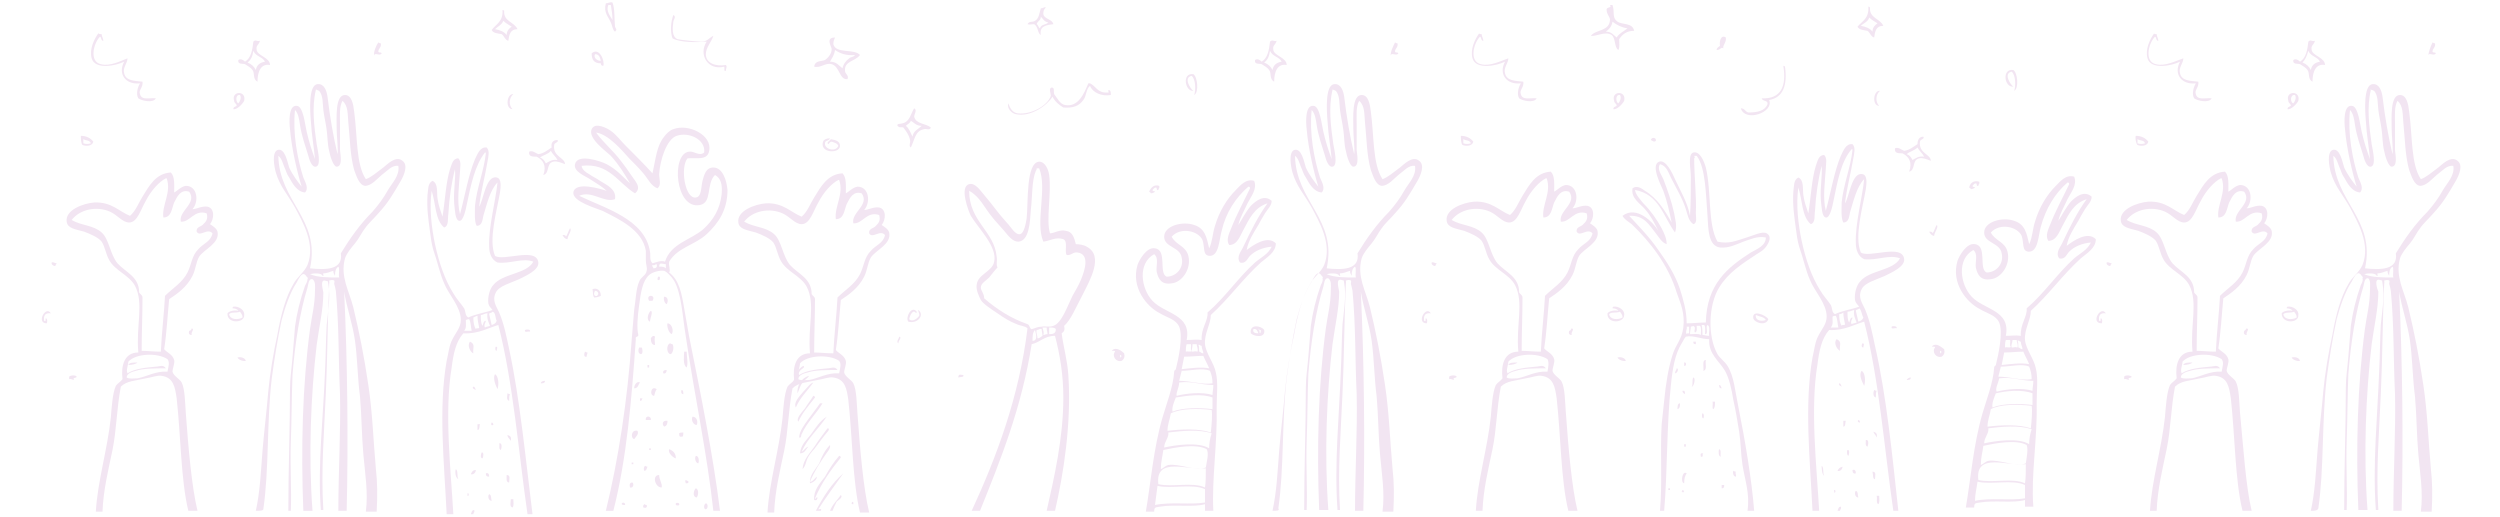 <?xml version="1.0" encoding="utf-8"?>
<!-- Generator: Adobe Illustrator 25.0.0, SVG Export Plug-In . SVG Version: 6.00 Build 0)  -->
<svg version="1.1" id="Layer_1" xmlns="http://www.w3.org/2000/svg" xmlns:xlink="http://www.w3.org/1999/xlink" x="0px" y="0px"
	 viewBox="0 0 300 62" style="enable-background:new 0 0 300 62;" xml:space="preserve">
<style type="text/css">
	.st0{fill-rule:evenodd;clip-rule:evenodd;fill:#F2E5F2;}
</style>
<g>
	<path class="st0" d="M73.8,3.8c-0.3-0.2-0.3-0.7-0.5-1.1C73,2,72.4,1.5,72.7,0.4c0.3,0,0.5-0.2,0.8-0.1c0.3,0.8,0.2,1.9,0.3,2.9
		C73.9,3.5,74.1,3.5,73.8,3.8z M73.5,2.4c0-0.6-0.1-1.2-0.2-1.8c-0.1,0-0.2,0-0.3,0C72.7,1.3,73.2,1.9,73.5,2.4z"/>
	<path class="st0" d="M224.2,0.8c0.1,0,0.1,0,0.2,0.1c-0.1,1.3,1.2,1.3,1.6,2.2c-0.9,0-1,0.7-1.1,1.4c-0.4-0.1-0.5-0.6-0.8-0.8
		c-0.5-0.1-1-0.1-1.2-0.5C223.5,2.5,224.3,2.2,224.2,0.8z M223.3,3.1c0.6,0.1,1.1,0.3,1.4,0.7c0-0.5,0.3-0.8,0.6-1
		c-0.3-0.2-0.7-0.4-1-0.7C224.2,2.6,223.6,2.8,223.3,3.1z"/>
	<path class="st0" d="M125.5,0.9c-0.3,0.3-0.3,0.5-0.3,0.8c0.1,0.6,1.1,0.6,1.2,1.2c-0.8,0.1-1.7,0.2-1.5,1.3
		c-0.4-0.2-0.3-1-0.8-1.3c-0.3,0-0.5,0.1-0.8,0c0.2-0.4,0.6-0.2,0.9-0.4c0.5-0.3,0.5-0.9,0.7-1.5C125.2,1,125.3,0.8,125.5,0.9z
		 M124.4,2.9c0.2,0.1,0.2,0.4,0.4,0.5c0.1-0.5,0.7-0.4,1-0.7c-0.5-0.1-0.6-0.4-0.9-0.7C124.9,2.5,124.5,2.5,124.4,2.9z"/>
	<path class="st0" d="M80.8,1.8c0.4,0.2,0,0.6,0,0.8c-0.1,0.8-0.2,1.8,0.5,2.1C81.7,4.8,83.7,5,84.1,5c0.8,0,0.9-0.4,1.5-0.7
		c-0.2,0.7-0.9,1.4-0.9,2.2c0,1.1,1.2,1.5,2.4,1.3c0.2,0.2,0,0.4,0,0.7C86.8,8.6,87,8.2,86.9,8c-2,0.5-3.1-1.5-2.1-3
		c-1.3,0.1-3.2,0.1-4.1-0.4C80.4,3.8,80.5,2.6,80.8,1.8z"/>
	<path class="st0" d="M177.8,4.1c0,0.3,0.2,0.5,0.2,0.8c-0.3,0-0.2-0.4-0.4-0.5c-0.8,0.8-1.3,3,0.1,3.3c1.1,0.3,2.4-0.4,3.3-0.7
		c0,0.6-0.6,1.1-0.4,1.8c0.2,0.9,1.2,0.9,2.2,1c0.1,0.7-0.5,1-0.3,1.5c0.2,0.8,1.2,0.4,1.9,0.5c-0.3,0.6-1.7,0.3-2.1,0
		c-0.3-0.5-0.1-1.3,0.2-1.8c-1.7,0.2-2.7-1.1-1.9-2.6c-1,0.5-3.5,1-3.9-0.4c-0.3-1.1,0.3-2.3,0.8-3C177.5,4.1,177.7,4.1,177.8,4.1z"
		/>
	<path class="st0" d="M100.2,4.5c-0.1,0.3-0.2,0.4-0.2,0.8c0.3,1.2,2.5,0.5,3.2,1.3c-0.6,0.8-1.9,0.7-1.8,1.9c0,0.4,0.5,0.5,0.3,1
		c-1,0.1-0.9-1.5-1.9-1.8c-0.8-0.2-1.3,0.5-2.1,0.3c0.1-0.8,0.9-0.6,1.3-0.8c0.3-0.2,0.8-0.7,0.8-1.3C99.8,5.6,99,4.5,100.2,4.5z
		 M99.6,7.4c0.8,0,1.1,0.5,1.5,0.8c0.1-0.5,0.4-0.9,0.8-1.2c0.2-0.2,0.5-0.1,0.7-0.4c-1.1,0.1-1.8-0.2-2.4-0.6
		C100.1,6.7,99.8,7,99.6,7.4z"/>
	<path class="st0" d="M153.2,4.9c-0.2,0.6-0.5,0.5-0.4,1.1c0.1,0.7,1.6,0.9,1.6,1.8c-1.1-0.2-1.5,0.8-1.5,2c-0.6-0.3-0.3-1-0.6-1.4
		c-0.2-0.3-0.6-0.5-0.9-0.7c-0.2-0.1-0.9,0.1-0.8-0.5c0.3-0.2,0.6,0,0.8,0.2c0.7-0.4,0.9-1.4,1-2.4C152.7,4.7,152.8,5,153.2,4.9z
		 M151.7,7.5c0.5,0.2,0.8,0.5,1,0.9c0.1-0.6,0.5-0.9,1.1-1c-0.3-0.6-1.1-0.6-1.4-1.3C152.3,6.8,152.1,7.2,151.7,7.5z"/>
	<path class="st0" d="M167.4,5.1c0.1,0,0.1,0.1,0.3,0.1c0.1,0.5-0.3,0.6-0.3,1c0.1,0.2,0.3,0,0.4,0.2c-0.2,0.4-0.9-0.2-0.9,0.3
		C166.8,6.3,167.2,5.5,167.4,5.1z"/>
	<path class="st0" d="M72.4,7.9c-0.2,0-0.3-0.1-0.3-0.3c-0.8,0-1.1-0.4-1.1-1.2C71.9,5.6,72.6,7.3,72.4,7.9z M72.1,7.3
		c-0.1-0.4-0.2-0.8-0.7-0.8C71.2,6.9,71.6,7.3,72.1,7.3z"/>
	<path class="st0" d="M214,7.9c0.1,0,0.1,0,0.2,0.1c0.3,2.2-0.2,3.7-1.9,4c0.6,1.5-2.9,2.7-3.4,1c0.5,0,0.5,0.4,0.9,0.5
		c1.1,0,2-0.2,2.3-1c0.1-0.5-0.6-0.3-0.7-0.7C213.7,11.9,214.4,10.4,214,7.9z"/>
	<path class="st0" d="M143.2,8.9c0.5,0.3,0.7,2.2,0.1,2.5c0.2-0.5,0.2-1.9-0.3-2.3c-1,0.2-0.2,1.5,0.2,1.8
		C142.2,11,141.8,8.7,143.2,8.9z"/>
	<path class="st0" d="M133,10.8c0.3,0,0.3,0.3,0.3,0.6c-1.1,0.2-2.2-0.3-2.5-1.1c-0.5,0.4-0.4,1.2-0.8,1.7c-0.5,0.7-1.2,1-2.4,0.9
		c-0.5-0.3-1-0.7-1.3-1.3c-0.6,1-2.6,2.5-4.4,2.1c-0.5-0.1-1.1-0.7-0.9-1.3c0.2,0.6,0.5,1.1,1.1,1.2c1.6,0.2,3.6-0.9,4-2.1
		c0-0.3-0.3-0.9,0.1-1c0.4,0,0.2,0.5,0.3,0.8c0.4,0.5,0.7,1.2,1.3,1.3c1.6,0.3,2.3-1.4,2.8-2.6c0.1,0,0.1,0,0.2,0
		c0.7,0.3,0.9,1.2,2.1,1.1C133.1,11.2,133,11,133,10.8z"/>
	<path class="st0" d="M152.7,61.3c0.5-2.3,0.6-4.6,0.8-7.2c0.2-2.4,0.5-4.8,0.7-7.2c0.2-2.1,0.6-4.5,1.1-6.8c0.4-2.3,1-4.5,1.9-6
		c0.4-0.8,1.3-1.4,1.7-2.3c1-2.5-0.6-5.2-1.5-6.9c-0.9-1.6-1.8-2.5-2.3-4.2c-0.2-0.7-0.5-2.4,0.2-2.7c0.9-0.3,1.2,1.5,1.4,2.1
		c0.4,0.9,1.1,1.8,1.5,2.3c-0.5-1.6-1.2-4.5-1.4-6.9c-0.1-0.8-0.2-2.9,0.8-2.8c0.8,0,1,2.3,1.2,3.1c0.3,1.3,0.6,2.2,1,3.3
		c-0.1-1.3-0.4-2.8-0.5-4.6c-0.1-1.2-0.3-4.3,0.8-4.4c0.8-0.1,1.1,0.8,1.2,1.5c0.3,2.5,0.7,4.8,1.2,6.9c0.1-0.7-0.1-2.1-0.1-3
		c0-1.4-0.2-4.1,1-4.1c0.8,0,1,1.1,1.1,2c0.4,2.9,0.2,6.3,1.4,8.1c0.6-0.2,1.3-0.8,2.1-1.4c0.4-0.3,1.5-1.5,2.3-0.8
		c0.7,0.5,0.2,1.7-0.2,2.4c-1,1.7-1.5,2.6-2.7,3.9c-0.5,0.6-1.2,1.2-1.6,1.8c-0.4,0.5-0.7,1.2-1.2,1.8c-0.5,0.6-1,1.2-1.2,1.8
		c-0.6,2.2,0.5,3.9,1,5.9c0.7,2.9,1.3,5.9,1.8,9.3c0.5,3.3,0.6,6.7,0.9,10c0.2,1.7,0.2,3.4,0.1,5.2c-0.4,0-0.8,0-1.3,0
		c0.3-2.3-0.1-4.6-0.3-6.9c-0.2-2.3-0.2-4.6-0.4-6.9c-0.3-2.3-0.3-4.5-0.6-6.7c-0.3-2.1-1-4-1.3-5.9c0.4,8.5,0.5,18.1,0.3,26.3
		c-0.3,0-0.7,0-1,0c0-4.6,0.3-9.7,0.2-14c-0.2-4.1-0.1-8.1-0.5-12.4c0-0.1-0.2-0.9-0.2-0.8c0-0.3,0.2-0.5-0.3-0.5
		c-0.5,0.1-0.2,0-0.3,0.5c-0.2,4.5-0.2,8.8-0.4,13.1c-0.2,4.7-0.6,9.2-0.3,14c-0.1,0-0.2,0-0.3,0c-0.4-5.5,0.2-11.3,0.4-16.7
		c0.1-1.9,0.1-3.8,0.2-5.6c0.1-1.1,0.5-3.4,0.2-4.9c-0.1-0.4,0.1-0.3-0.3-0.4c-0.8-0.3-0.3,1.2-0.3,1.4c0,2-0.5,4.1-0.8,6.3
		c-0.7,6-1,13.2-0.5,19.9c-0.4,0-0.7,0-1.1,0c-0.3-7.5-0.1-15.1,0.8-21.8c0.2-1.5,0.6-2.9,0.6-4.7c0-0.4,0.1-1-0.3-1.3
		c-0.5-0.1-0.5,0.7-0.6,1c-0.9,2.9-1.5,6.6-1.8,10.5c-0.1,2.6-0.1,5.3-0.2,8.1c-0.1,2.8,0.1,5.6,0,8.2c-0.1,0-0.2,0-0.3,0
		c0-5,0.2-10,0.2-14.7c0-1.2,0.2-2.4,0.3-3.7c0.1-1.2,0.2-2.5,0.3-3.7c0.2-1.5,0.6-3.2,1.2-4.9c0.1-0.2,0.3-0.5,0.2-0.8
		c0-0.2,0.2,0-0.1-0.3c0,0-0.1-0.2-0.3-0.3c-0.3-0.1-0.6,0.4-0.9,1c-0.8,1.2-1.4,3-1.8,4.5c-0.5,2.3-0.9,4.8-1.2,7.1
		c-0.6,5.2-0.3,10.8-1,15.6C153.6,61.3,153.2,61.3,152.7,61.3z M159.9,10.8c-0.5,2.1-0.2,4.4,0.1,6.5c0.1,0.6,0.6,2.6-0.1,2.7
		c-0.5,0.1-0.8-0.9-0.9-1.3c-0.4-1.3-0.8-2.4-1-3.7c-0.1-0.7-0.2-1.4-0.6-1.8c-0.3,2.8,0.3,5.9,1,8.1c0.2,0.5,0.7,1.3,0.2,1.8
		c-1-0.1-1.5-1.1-1.9-1.8c-0.3-0.4-0.4-0.9-0.6-1.3c-0.2-0.5-0.3-1-0.7-1.3c0.1,5.5,5.1,7.6,3.8,13.5c1.9,0.2,4,0.2,3.7-1.8
		c1.1-1.8,2.3-3.5,3.8-5c0.7-0.8,1.3-1.6,1.8-2.5c0.5-0.9,1.5-1.8,1.3-3c-0.8-0.1-1.3,0.6-2,1.1c-0.5,0.4-1.2,1.3-2,1.3
		c-0.7-0.1-1-1.1-1.3-1.9c-0.5-1.8-0.5-3.8-0.7-5.7c-0.1-1,0-2-0.7-2.6c-0.4,0.7-0.3,1.7-0.3,2.8c0,1.1,0,2.2,0,3.1
		c0,0.3,0.4,2-0.4,2c-0.4,0-0.8-1.3-0.9-1.9c-0.2-0.7-0.2-1.9-0.3-2.5c-0.1-0.8-0.3-1.6-0.4-2.4c-0.1-0.8,0-1.7-0.5-2.3
		c-0.1,0-0.1-0.1-0.3-0.1C160,10.7,159.9,10.7,159.9,10.8z M162.2,33.1c-0.1-0.2-0.2-0.3-0.2-0.6c-0.4,0.1-0.7,0.3-1.2,0.3
		c-0.1,0.2,0.2,0.3-0.1,0.3c-0.1-0.4-1.2-0.3-1.5-0.2c0.9,0.4,2.2,0.4,3.5,0.4c-0.1-0.4,0.1-1.1-0.1-1.3
		C162.3,32.2,162.2,32.5,162.2,33.1z"/>
	<path class="st0" d="M31.2,4.9c-0.2,0.6-0.5,0.5-0.4,1.1c0.1,0.7,1.6,0.9,1.6,1.8c-1.1-0.2-1.5,0.8-1.5,2c-0.6-0.3-0.3-1-0.6-1.4
		c-0.2-0.3-0.6-0.5-0.9-0.7c-0.2-0.1-0.9,0.1-0.8-0.5c0.3-0.2,0.6,0,0.8,0.2c0.7-0.4,0.9-1.4,1-2.4C30.7,4.7,30.7,5,31.2,4.9z
		 M29.7,7.5c0.5,0.2,0.8,0.5,1,0.9c0.1-0.6,0.5-0.9,1.1-1c-0.3-0.6-1.1-0.6-1.4-1.3C30.3,6.8,30.1,7.2,29.7,7.5z"/>
	<path class="st0" d="M45.4,5.1c0.1,0,0.1,0.1,0.3,0.1c0.1,0.5-0.3,0.6-0.3,1c0.1,0.2,0.3,0,0.4,0.2c-0.2,0.4-0.9-0.2-0.9,0.3
		C44.8,6.3,45.1,5.5,45.4,5.1z"/>
	<path class="st0" d="M30.7,61.3c0.5-2.3,0.6-4.6,0.8-7.2c0.2-2.4,0.5-4.8,0.7-7.2c0.2-2.1,0.6-4.5,1.1-6.8c0.4-2.3,1-4.5,1.9-6
		c0.4-0.8,1.3-1.4,1.7-2.3c1-2.5-0.6-5.2-1.5-6.9c-0.9-1.6-1.8-2.5-2.3-4.2c-0.2-0.7-0.5-2.4,0.2-2.7c0.9-0.3,1.2,1.5,1.4,2.1
		c0.4,0.9,1.1,1.8,1.5,2.3c-0.5-1.6-1.2-4.5-1.4-6.9c-0.1-0.8-0.2-2.9,0.8-2.8c0.8,0,1,2.3,1.2,3.1c0.3,1.3,0.6,2.2,1,3.3
		c-0.1-1.3-0.4-2.8-0.5-4.6c-0.1-1.2-0.3-4.3,0.8-4.4c0.8-0.1,1.1,0.8,1.2,1.5c0.3,2.5,0.7,4.8,1.2,6.9c0.1-0.7-0.1-2.1-0.1-3
		c0-1.4-0.2-4.1,1-4.1c0.8,0,1,1.1,1.1,2c0.4,2.9,0.2,6.3,1.4,8.1c0.6-0.2,1.3-0.8,2.1-1.4c0.4-0.3,1.5-1.5,2.3-0.8
		c0.7,0.5,0.2,1.7-0.2,2.4c-1,1.7-1.5,2.6-2.7,3.9c-0.5,0.6-1.2,1.2-1.6,1.8c-0.4,0.5-0.7,1.2-1.2,1.8c-0.5,0.6-1,1.2-1.2,1.8
		c-0.6,2.2,0.5,3.9,1,5.9c0.7,2.9,1.3,5.9,1.8,9.3c0.5,3.3,0.6,6.7,0.9,10c0.2,1.7,0.2,3.4,0.1,5.2c-0.4,0-0.8,0-1.3,0
		c0.3-2.3-0.1-4.6-0.3-6.9c-0.2-2.3-0.2-4.6-0.4-6.9c-0.3-2.3-0.3-4.5-0.6-6.7c-0.3-2.1-1-4-1.3-5.9c0.4,8.5,0.5,18.1,0.3,26.3
		c-0.3,0-0.7,0-1,0c0-4.6,0.3-9.7,0.2-14c-0.2-4.1-0.1-8.1-0.5-12.4c0-0.1-0.2-0.9-0.2-0.8c0-0.3,0.2-0.5-0.3-0.5
		c-0.5,0.1-0.2,0-0.3,0.5c-0.2,4.5-0.2,8.8-0.4,13.1c-0.2,4.7-0.6,9.2-0.3,14c-0.1,0-0.2,0-0.3,0C38.1,55.8,38.8,50,39,44.6
		c0.1-1.9,0.1-3.8,0.2-5.6c0.1-1.1,0.5-3.4,0.2-4.9c-0.1-0.4,0.1-0.3-0.3-0.4c-0.8-0.3-0.3,1.2-0.3,1.4c0,2-0.5,4.1-0.8,6.3
		c-0.7,6-1,13.2-0.5,19.9c-0.4,0-0.7,0-1.1,0c-0.3-7.5-0.1-15.1,0.8-21.8c0.2-1.5,0.6-2.9,0.6-4.7c0-0.4,0.1-1-0.3-1.3
		c-0.5-0.1-0.5,0.7-0.6,1c-0.9,2.9-1.5,6.6-1.8,10.5c-0.1,2.6-0.1,5.3-0.2,8.1c-0.1,2.8,0.1,5.6,0,8.2c-0.1,0-0.2,0-0.3,0
		c0-5,0.2-10,0.2-14.7c0-1.2,0.2-2.4,0.3-3.7c0.1-1.2,0.2-2.5,0.3-3.7c0.2-1.5,0.6-3.2,1.2-4.9c0.1-0.2,0.3-0.5,0.3-0.8
		c0-0.2,0.2,0-0.1-0.3c0,0-0.1-0.2-0.3-0.3c-0.3-0.1-0.6,0.4-0.9,1c-0.8,1.2-1.4,3-1.8,4.5c-0.5,2.3-0.9,4.8-1.2,7.1
		c-0.6,5.2-0.3,10.8-1,15.6C31.6,61.3,31.1,61.3,30.7,61.3z M37.9,10.8c-0.5,2.1-0.2,4.4,0.1,6.5c0.1,0.6,0.6,2.6-0.1,2.7
		c-0.5,0.1-0.8-0.9-0.9-1.3c-0.4-1.3-0.8-2.4-1-3.7c-0.1-0.7-0.2-1.4-0.6-1.8c-0.3,2.8,0.3,5.9,1,8.1c0.2,0.5,0.7,1.3,0.2,1.8
		c-1-0.1-1.5-1.1-1.9-1.8c-0.3-0.4-0.4-0.9-0.6-1.3c-0.2-0.5-0.3-1-0.7-1.3c0.1,5.5,5.1,7.6,3.8,13.5c1.9,0.2,4,0.2,3.7-1.8
		c1.1-1.8,2.3-3.5,3.8-5c0.7-0.8,1.3-1.6,1.8-2.5c0.5-0.9,1.5-1.8,1.3-3c-0.8-0.1-1.3,0.6-2,1.1c-0.5,0.4-1.2,1.3-2,1.3
		c-0.7-0.1-1-1.1-1.3-1.9c-0.5-1.8-0.5-3.8-0.7-5.7c-0.1-1,0-2-0.7-2.6c-0.4,0.7-0.3,1.7-0.3,2.8c0,1.1,0,2.2,0,3.1
		c0,0.3,0.4,2-0.4,2c-0.4,0-0.8-1.3-0.9-1.9c-0.2-0.7-0.2-1.9-0.3-2.5c-0.1-0.8-0.3-1.6-0.4-2.4c-0.1-0.8,0-1.7-0.5-2.3
		c-0.1,0-0.1-0.1-0.3-0.1C38,10.7,37.9,10.7,37.9,10.8z M40.2,33.1c-0.1-0.2-0.2-0.3-0.2-0.6c-0.4,0.1-0.7,0.3-1.2,0.3
		c-0.1,0.2,0.2,0.3-0.1,0.3c-0.1-0.4-1.2-0.3-1.5-0.2c0.9,0.4,2.2,0.4,3.5,0.4c-0.1-0.4,0.1-1.1-0.1-1.3
		C40.3,32.2,40.2,32.5,40.2,33.1z"/>
	<path class="st0" d="M225.6,10.9c-0.5,0.4-0.6,1.3-0.1,1.8C224.6,12.7,224.8,10.8,225.6,10.9z"/>
	<path class="st0" d="M193.6,13.1c0-0.3,0.3-0.3,0.4-0.4c0-0.3-0.3-0.3-0.3-0.6c-0.4-1.2,1.5-1.3,1.2,0
		C194.7,12.5,194,13.2,193.6,13.1z M194.2,12.4c0.2-0.2,0.4-0.7,0.2-1C193.8,11.3,193.9,12.3,194.2,12.4z"/>
	<path class="st0" d="M109.7,13c0.4,0.2,0,0.7,0,1c0.2,0.9,1.4,0.8,2,1.3c-0.1,0.4-0.6,0.1-0.8,0.2c-1.1,0.2-1.1,1.2-1.6,2.2
		c-0.3-0.2,0-0.6-0.1-0.9c-0.1-0.6-0.5-1.1-0.8-1.5c-0.3-0.1-0.4,0.1-0.7-0.2c-0.1-0.3,0.3-0.2,0.6-0.3
		C109.2,14.6,109.3,13.6,109.7,13z M109.3,14.5c-0.1,0.3-0.4,0.4-0.6,0.6c0.4,0.3,0.6,0.9,0.8,1.3c0.1-0.7,0.7-0.9,1.1-1.3
		C109.9,15.1,109.7,14.7,109.3,14.5z"/>
	<path class="st0" d="M86.4,61.3c-0.3,0-0.6,0-0.8,0c-0.7-6.6-2.3-14.1-3.3-20.9c-0.4-2.4-0.5-5.1-1.4-6.7c-0.3-0.5-0.9-1.1-1.2-1.2
		c-0.6-0.1-1.5,0.2-1.8,0.5c-0.8,0.7-1,2.1-1.2,3.6c-0.2,1.4-0.3,2.8-0.1,3.6c0,0.3-0.4,0.1-0.3,0.5c-0.5,7.2-1.1,14.4-2.7,20.6
		c-0.3,0-0.6,0-0.9,0c1.5-6.1,2.6-13.3,3.1-20.5c0.1-1.2,0.2-2.4,0.3-3.6c0.2-1.2,0.2-2.5,0.6-3.4c0.2-0.6,0.8-0.7,0.9-1.3
		c0.1-0.4-0.1-0.7-0.1-1.3c0-0.4,0-0.8,0-1.1c-0.4-2.5-3.2-3.8-5.2-4.8c-0.7-0.3-3.6-1.1-3.5-2.2c0.2-1.4,3.4-0.4,4-0.2
		c-0.4-0.4-1.2-0.9-2-1.4c-0.6-0.4-2-0.9-1.8-1.8c0.3-1.3,3-0.4,3.8,0c1.3,0.7,1.9,1.5,2.8,2.3c-0.7-1.2-1.3-2.2-2.3-3.3
		c-0.5-0.5-2.8-2.1-2.3-3.2c0.4-0.9,1.9-0.1,2.3,0.2c0.7,0.5,1.2,1.2,1.7,1.7c1.2,1.2,2.3,2.3,3.3,3.4c0.4-1.8,0.5-3.3,1.4-4.4
		c0.2-0.3,0.7-0.8,1.1-0.9c1.8-0.7,4.7,0.7,4.3,2.6c-0.2,1.2-1.5,0.8-2.6,0.9c-0.9,1.1-0.3,4.9,1,4.7c0.7-0.1,0.6-1.1,0.8-2
		c0.2-0.7,0.4-1.6,1.3-1.6c1.1,0,1.6,1.5,1.7,2.7c0,2.4-1.1,4-2.5,5.3c-1.4,1.3-3.5,1.6-4.5,3.3c-0.1,0.5,0.2,1,0,1.3
		c1.2,0.9,1.5,2.5,1.8,4.3c0.2,1.1,0.4,2.3,0.6,3.4C84.1,47.3,85.6,54.8,86.4,61.3z M71.6,16c0.8,1.1,2,2.1,2.9,3.3
		c0.4,0.5,0.9,1.2,1.3,1.8c0.3,0.5,1.3,1.4,0.4,2.1c-2-1.2-3.1-3.7-6.4-3.3c0,0.4,0.5,0.8,0.9,1c0.4,0.3,0.9,0.5,1.3,0.8
		c0.8,0.5,2,1,1.8,2.2c-1.3,0.5-2.8-1.1-4.3-0.4c3.1,1.5,7.9,2.8,8.5,6.7c0.1,0.5-0.1,1,0.3,1.4c0.4-0.1,1-0.4,1.5-0.2
		c0.7-2.2,3.1-2.6,4.6-3.9c1.2-1.1,2-2.4,2.2-4.2c0.1-1.2-0.1-1.9-0.8-2.3c-1.1,1.1-0.3,3.3-1.8,3.6c-3,0.6-3.5-6.2-1.3-6.4
		c0.6-0.1,1.2,0.6,1.8,0.1c0.2-1.6-1.9-2.5-3.3-2c-1.2,0.4-2,2.9-2.1,4.6c0,0.6,0.3,1.3-0.2,1.7c-0.8-0.3-1.1-1.1-1.7-1.8
		c-0.5-0.6-1.1-1.2-1.7-1.8c-0.9-1-2.5-2.9-4-3.1C71.6,15.9,71.5,15.9,71.6,16z M79.1,32c0.4,0,0.6,0,0.8,0.2c0-0.2,0-0.3,0-0.5
		C79.5,31.7,79.1,31.4,79.1,32z M78.3,31.8c-0.1,0.2,0.1,0.2,0.1,0.4c0.3,0,0.5-0.1,0.4-0.5C78.6,31.7,78.6,31.9,78.3,31.8z"/>
	<path class="st0" d="M175.3,16.3c0.7,0,1.2,0.3,1.5,0.7c-0.1,0.5-0.8,0.6-1.3,0.4C175.3,17.2,175.3,16.5,175.3,16.3z M175.6,17.2
		c0.3,0.1,0.6,0.1,0.9,0c-0.1-0.4-0.6-0.3-0.9-0.5C175.6,16.8,175.6,17,175.6,17.2z"/>
	<path class="st0" d="M230.8,16.4c0.2,0.3-0.4,0.3-0.4,0.6c-0.2,1.4,1.3,1.5,1.3,2.3c-0.5-0.2-1-0.4-1.4-0.3
		c-0.9,0.2-0.4,1.4-1.2,1.6c0.4-1.1,0-1.8-0.8-2.2c-0.5,0-1,0-0.9-0.6c0.4-0.2,0.8,0.2,1.1,0.3c0.7-0.1,1.1-0.5,1.6-0.8
		C230.1,16.8,230.3,16.4,230.8,16.4z M228.8,18.5c0.3,0.1,0.5,0.3,0.7,0.7c0.4-0.2,0.7-0.5,1.4-0.4c-0.2-0.4-0.6-0.7-0.8-1.1
		C229.7,18.1,229.1,18.2,228.8,18.5z"/>
	<path class="st0" d="M198.7,16.9c-0.2,0.2-0.4,0-0.6-0.1C198.2,16.4,198.8,16.5,198.7,16.9z"/>
	<path class="st0" d="M100.6,17.5c-0.1-0.3-0.5-0.4-0.8-0.5c-0.2,0-0.3,0.2-0.4,0.3c-0.3-0.2,0.2-0.4,0.3-0.6
		c0.5,0.1,1.1,0.2,1.1,0.8c0,1-2.6,0.9-2-0.6c0.2-0.2,0.4-0.3,0.8-0.3C99.4,17,99,16.8,99,17.2C98.9,17.9,100.3,18.3,100.6,17.5z"/>
	<path class="st0" d="M227.8,61.3c-0.2,0-0.4,0-0.6,0c-1.1-7.6-1.7-15.7-3.5-22.7c-1.1,0.3-2.4,1.1-4.2,1c-0.9,1-1.2,2.5-1.4,4.1
		c-0.9,5.4-0.1,12.2,0.2,17.6c-0.3,0-0.5,0-0.8,0c-0.3-6.2-1-12.7,0-18.4c0.2-0.8,0.3-1.9,0.7-2.6c0.4-0.8,1-1.4,1-2.3
		c0-1.6-1.5-3.1-2-4.4c-0.5-1.1-0.8-2.6-1.3-4c-0.2-0.7-0.3-1.4-0.4-2.2c-0.2-1.5-0.4-2.8-0.3-4.4c0.1-0.6,0-1.4,0.6-1.7
		c0.7,0.3,0.5,1.4,0.6,2.1c0.1,0.8,0.4,1.6,0.6,2.2c0.3-1.8,0.4-4.1,0.9-5.7c0.2-0.5,0.3-1.3,1-1.3c0.4,0.4,0.2,1.1,0.2,1.6
		c-0.1,1.6-0.4,3.6,0,5.1c0.6-2.2,1-4.7,1.8-6.6c0.3-0.6,0.6-1.5,1.4-1.4c0.4,0.4,0.2,1.1,0.1,1.7c-0.3,1.8-0.8,3.6-1,5.4
		c0.5-0.7,0.8-3.8,2.1-3.5c0.6,0.1,0.5,1.1,0.4,1.8c-0.4,2.3-1.4,5.7-0.6,7.6c1,0.7,5-1.1,5.2,0.8c0.1,0.9-1.5,1.6-2.3,2
		c-1.1,0.5-2.4,0.8-2.8,1.6c-0.5,1,0.1,1.7,0.4,2.4c0.6,1.4,0.9,3,1.2,4.4C226.4,47.6,227.1,54.9,227.8,61.3z M220,24.2
		c-0.1,0.5-0.4,2-0.9,1.9c-0.5-0.1-0.5-1.3-0.6-2.1c-0.1-1.6,0.2-2.9,0.1-4.1c-0.4,1.5-0.7,3.5-0.8,5.4c-0.1,0.5,0.1,1.4-0.5,1.6
		c-1.1-0.9-1-2.9-1.5-4.4c-0.3,2.1,0,4.5,0.4,6.4c0.5,2.3,1.2,4.3,2.2,5.9c0.4,0.7,0.9,1.2,1.3,1.8c0.2,0.4,0.1,0.9,0.5,1.1
		c0.8-0.4,2.1-0.6,2.9-0.9c-0.3-0.4-0.4-0.4-0.5-0.8c-0.1-0.8,0.2-1.8,0.6-2.2c1.1-1.4,4-1.3,4.8-2.8c-1.3-0.5-2.8,0.3-4.3,0.1
		c-0.7-0.3-1-1.1-1-1.9c-0.1-2.3,0.8-5.6,1-7.7c-0.9,0.9-1.3,2.7-1.7,4c-0.1,0.4-0.1,1.2-0.8,1.2c-0.3-0.5-0.2-1.7-0.2-2.4
		c0.2-2.1,1.1-4.3,1.3-6.3c0-0.1,0-0.1-0.1-0.1C220.9,19.4,220.5,21.8,220,24.2z M223.1,37c-0.1,0.2-0.4,0.1-0.4,0.3
		c0.1,0.4,0.2,0.9,0.3,1.3c0.3-0.1,0.5-0.2,0.6-0.5C223.4,37.8,223.4,37.2,223.1,37z M221.7,37.4c0,0.5,0,1,0.2,1.3
		c0.1-0.2,0.1-0.6,0.4-0.6c0,0.2-0.3,0.5-0.1,0.8c0.1-0.1,0.4-0.1,0.6-0.2c-0.2-0.5-0.4-0.9-0.3-1.5C222.1,37.3,222,37.4,221.7,37.4
		z M220.7,37.7c0,0.6,0.1,1.1,0.3,1.4c0-0.2,0.4,0,0.4-0.2c-0.1-0.5-0.2-0.9-0.2-1.4C221.1,37.6,220.9,37.7,220.7,37.7z M219.9,38
		c0,0.6,0.1,0.9-0.2,1.3c0.3,0,0.6,0,0.9,0c-0.1-0.4-0.1-1.1-0.3-1.4C220.2,37.9,220,37.9,219.9,38z"/>
	<path class="st0" d="M210.5,61.3c-0.3,0-0.5,0-0.8,0c0.3-2.1-0.3-3.6-0.6-5.5c-0.2-1.3-0.2-2.7-0.4-4c-0.2-1.2-0.4-2.5-0.7-3.8
		c-0.2-1.3-0.5-2.6-1-3.5c-0.7-1.2-2-2-1.9-3.8c-1,0-1.9-0.5-2.8-0.3c-0.2,0.2-0.3,0.5-0.5,0.8c-0.8,1.3-1.1,3-1.3,5.1
		c-0.5,4.6-0.4,10.3-0.8,15c-0.2,0-0.3,0-0.5,0c0.3-3.6,0-7,0.2-10.4c0.1-1,0.2-1.9,0.3-2.8c0.2-2.1,0.5-3.9,1-5.5
		c0.4-1.3,1.1-1.8,1.3-3.3c0.2-1.7-0.3-2.8-0.8-4.2c-1-3.3-3.2-6.1-5.4-8.2c-0.4-0.3-0.9-0.6-1.1-1c1.7-1.3,3.7,0.8,4.3,1.8
		c-0.5-1-0.9-1.8-1.6-2.6c-0.6-0.7-1.7-1.3-1.5-2.5c0.5-0.4,1.1,0,1.5,0.3c1.5,0.9,2.4,2.4,3.2,3.8c-0.3-1.4-0.5-2.4-1-3.8
		c-0.2-0.5-1.6-3.1-0.5-3.5c0.8-0.3,1.6,1.4,1.9,2.1c0.7,1.5,1.5,2.8,1.8,4.4c0.1-1.4,0.1-3.2,0.1-4.7c0-0.9-0.4-2.7,0.3-2.9
		c0.8-0.2,1.3,1.1,1.5,1.8c0.7,2.9,0.2,6.8,1.4,8.9c1.4,0.3,2.2-0.1,3.5-0.5c0.7-0.2,1.9-0.8,2.4-0.5c0.7,0.4,0.2,1.2,0,1.5
		c-0.4,0.6-0.9,0.8-1.2,1c-1.8,1.2-3.4,2.2-4.5,4c-1.3,2.1-1.4,5.9-0.2,8c0.3,0.5,0.8,0.8,1.2,1.4c0.8,1.3,0.9,3,1.3,4.9
		C209.4,52.8,210.2,57.5,210.5,61.3z M203.3,19c0,2.1,0.3,4.7,0.2,6.6c0,0.4,0.2,1.2-0.3,1.3c-0.6-0.4-0.7-1.2-0.9-1.8
		c-0.4-1.3-1.2-2.6-1.8-3.8c-0.3-0.6-0.5-1.4-1.3-1.6c-0.4,0.6,0.2,1.3,0.4,1.8c0.5,1.3,1,2.7,1.3,4.1c0.1,0.7,0.4,1.5,0.1,2.3
		c-1.4-1.9-1.9-4.6-4.8-5.1c0.1,0.6,0.6,1.1,1,1.6c0.9,0.9,1.6,1.9,2.2,3c0.3,0.6,0.6,1.2,0.6,1.9c-0.6-0.2-0.9-0.8-1.3-1.3
		c-0.8-1-1.4-2.2-3.2-2.1c1.2,1.3,2.4,2.5,3.5,4.1c1,1.4,2,2.9,2.6,4.7c0.4,1.3,0.8,2.6,0.8,4.1c0.8,0,1.5-0.1,2.3-0.1
		c0.1-4.6,2.6-6.6,5.4-8.4c0.7-0.4,1.8-0.8,1.8-1.8c-1-0.2-1.8,0.2-2.7,0.5c-0.8,0.3-1.7,0.8-2.8,0.7c-1.4-0.2-1.4-2.1-1.5-3.8
		c-0.2-2.4-0.2-5.8-1.3-7.2c-0.1,0-0.2,0-0.3,0C203.4,18.9,203.4,18.9,203.3,19z M202.9,39.2c0,0.3-0.1,0.5-0.1,0.9
		c0.4,0,1-0.1,1.3,0.1c0-0.4,0.1-0.9-0.1-1.1c-0.1,0-0.3,0-0.4,0c0,0.3,0.1,0.7-0.2,0.8c-0.2-0.2,0.2-0.6-0.2-0.8
		C203.2,39.2,203.1,39.1,202.9,39.2z M204.3,40.2c0.3,0,0.4,0.1,0.8,0.1c-0.1-0.4,0.2-1.1-0.2-1.3c-0.3,0.2,0.2,1.1-0.3,1.1
		c0-0.4,0.1-0.9-0.1-1.1c-0.1,0-0.2,0-0.3,0C204.3,39.5,204.3,39.9,204.3,40.2z M202.4,40.1c0-0.1,0.1-0.1,0.3-0.1
		c0-0.3,0-0.6,0-0.8c-0.1,0-0.2,0-0.3,0C202.5,39.5,202.2,39.8,202.4,40.1z"/>
	<path class="st0" d="M126.6,61.3c-0.3,0-0.7,0-1,0c0.9-4,2-8.7,2-13.6c0-2.7-0.4-5.1-1-7.4c-1.3,0-1.8,0.8-2.8,1
		c-1.2,7.6-3.7,13.8-6.2,20c-0.3,0-0.7,0-1,0c3-6.5,5.7-13.7,6.7-21.9c-0.3-0.3-0.9-0.3-1.3-0.5c-0.8-0.3-1.6-0.8-2.3-1.3
		c-0.6-0.4-1.7-1.1-2-1.6c-0.2-0.4-0.6-1.2-0.5-1.8c0.1-1.3,1.9-1.6,2.1-2.8c0.4-1.8-1.9-4-2.8-5.5c-0.3-0.6-1.4-3.5-0.2-3.8
		c0.7-0.2,1.3,0.7,1.8,1.3c1.2,1.4,1.6,2.1,2.7,3.3c0.5,0.5,1,1.5,1.6,1.4c0.5-0.1,0.7-1.3,0.8-1.9c0.2-1.9-0.1-6.7,1.5-6.8
		c0.7,0,1.1,0.9,1.2,1.6c0.3,2.2-0.4,5.4,0.1,7c0.5,0,1.2-0.5,1.9-0.3c0.8,0.1,1,0.8,1.2,1.6c0.4,0,1,0.1,1.3,0.3
		c2.1,1.1,0.4,4-0.5,5.8c-0.8,1.5-1.4,3-2.2,3.7c0.1,0.5,0,0.7-0.3,0.9c0.2,1.6,0.7,3.3,0.8,5C128.6,50.8,127.6,57,126.6,61.3z
		 M124.7,20.2c-0.1,0-0.2,0-0.3,0c0,0.1,0,0.2-0.1,0.3c-0.5,1.2-0.4,3-0.6,4.7c-0.1,1.5-0.2,3.7-1.5,3.8c-0.7,0-1.2-0.7-1.7-1.3
		c-0.5-0.6-1.1-1.2-1.4-1.6c-1-1.2-1.5-2.5-2.8-3.2c0,3.7,3,4.8,3.3,7.9c0.1,0.5-0.1,0.9,0.1,1.3c-0.3,0.3-0.6,0.7-1,1.2
		c-0.4,0.4-1,0.7-1,1.2c0,0.4,0.4,0.7,0.4,1.3c1.5,1.3,3.2,2.4,5.2,3.1c0.3,0.1,0.2,0.5,0.5,0.6c0.4-0.1,0.7-0.3,1.2-0.3
		c0.4-0.1,0.9,0.1,1.4-0.1c1-0.3,1.7-2.4,2.3-3.6c0.4-0.7,0.7-1.2,1-1.9c0.5-1.2,1.1-3.1-0.4-3.3c-0.5-0.1-0.8,0.4-1.3,0.3
		c-0.3-0.5,0.2-1.6-0.4-1.9c-0.9-0.3-1.6,0.2-2.4,0.3C124.2,26.7,125.7,22.6,124.7,20.2z M125.9,40.1c0.5,0,0.8-0.1,0.8-0.6
		c-0.1-0.2-0.5-0.2-0.8-0.2C125.9,39.5,125.9,39.8,125.9,40.1z M125.2,40.2c0.2,0,0.2-0.1,0.5-0.1c0-0.3-0.1-0.4-0.1-0.8
		c-0.2,0-0.3,0-0.5,0C125.2,39.7,125.3,39.9,125.2,40.2z M124.4,39.6c-0.1,0.4,0.1,0.6,0.1,1c0.3,0,0.4-0.2,0.6-0.3
		c0-0.3-0.1-0.5-0.1-0.8C124.7,39.4,124.7,39.6,124.4,39.6z M123.9,40.9c0.7,0,0.4-0.9,0.3-1.3C123.9,39.9,123.9,40.4,123.9,40.9z"
		/>
	<path class="st0" d="M189.3,61.3c-0.4,0-0.7,0-1.1,0c-0.9-3.7-0.9-9-1.4-13.5c-0.2-1.4-0.4-2.5-1.8-2.7c-0.5-0.1-1.2,0.2-1.9,0.3
		c-1.3,0.3-2.3,0.3-3,1c-0.5,2.6-0.5,5.1-1,7.5c-0.5,2.4-1.1,4.8-1.2,7.4c-0.3,0-0.6,0-0.8,0c0.2-3.6,1.4-7.5,1.8-11.3
		c0.1-1.2,0.2-2.9,0.6-3.8c0.2-0.3,0.6-0.5,0.8-0.8c-0.2-1.6,0.2-3.2,1.9-3.2c-0.3-3.2,0.7-5.9-0.4-8c-0.7-1.3-2.4-1.8-3.1-3.1
		c-0.4-0.7-0.5-1.6-0.9-2.2c-0.4-0.5-1.3-0.9-2.1-1.2c-1.1-0.3-2-0.4-2.1-1.2c-0.2-1.4,2-2.2,3.3-2.3c2.1-0.1,3,1.1,4.3,1.6
		c0.7-0.6,1-1.5,1.5-2.3c0.8-1.3,1.6-2.8,3.4-2.9c0.5,0.5,0.4,1.5,0.4,2.4c0.4-0.2,0.8-0.7,1.4-0.8c1.4,0,1.6,1.9,0.8,2.8
		c0.5,0,1.1-0.4,1.8-0.3c0.9,0.2,0.8,1.5,0.3,2.1c0.3,0.2,0.8,0.5,0.9,0.9c0.3,1.4-1.6,2.1-2.2,3c-0.4,0.7-0.4,1.5-0.8,2.3
		c-0.7,1.4-1.9,2.2-2.8,2.8c-0.2,2-0.3,4.1-0.6,6c0.3,0.4,1,0.6,1.2,1.3c0.1,0.4-0.2,1-0.2,1.4c0.1,0.5,0.9,0.9,1.1,1.3
		c0.4,0.8,0.4,2.4,0.5,3.7C188.2,53.7,188.6,58.4,189.3,61.3z M185.5,21.4c-0.8,0.4-1.8,1.5-2.4,2.7c-0.6,1-1,2.6-2,2.6
		c-0.8,0-1.4-0.9-2.3-1.3c-1.6-0.7-3.6-0.3-4.6,1c1.2,0.7,2.6,0.6,3.6,1.5c0.9,0.8,1,2.6,1.9,3.7c1,1.1,2.6,1.6,2.6,3.5
		c0.1,0.2,0.4,0.3,0.4,0.6c0,2.2-0.1,4.3-0.1,6.4c0.7,0,1.4,0.1,2.3,0.1c0.1-2.2,0.4-4.7,0.5-6.7c0.9-0.9,2.1-1.6,2.7-2.8
		c0.5-1,0.5-2,1.3-2.8c0.6-0.7,1.5-0.9,1.7-1.9c-0.6-0.7-1.5,0.5-1.9-0.2c-0.1-0.6,0.6-0.6,0.8-0.9c0.3-0.3,0.6-0.6,0.4-1.3
		c-1.5-0.5-2,1.1-3.1,1c-0.3-1.3,2-2.2,1-3.6c-1-0.3-1.4,0.5-1.8,1.3c-0.3,0.7-0.3,1.8-1.3,1.8c-0.2-1.5,1-3,0.4-4.7
		C185.6,21.4,185.6,21.4,185.5,21.4z M185.7,43.1c-1.2-0.8-3.8-0.7-4.7,0.3c0,0.4-0.3,1-0.1,1.4c0.9-0.6,2.4-0.7,3.4-0.8
		c0.4,0,0.9-0.3,1.2,0.2c-1.4,0-2.7,0-3.6,0.3c-0.4,0.1-1.1,0.3-1.1,0.8c0.3,0.2,0.9,0.1,1.3,0.1c1.1-0.2,2.2-0.9,3.6-0.8
		C185.8,44,185.9,43.5,185.7,43.1z"/>
	<path class="st0" d="M104.3,61.5c-0.4,0-0.7,0-1.1,0c-0.9-3.7-0.9-9-1.4-13.5c-0.2-1.4-0.4-2.5-1.8-2.7c-0.5-0.1-1.2,0.2-1.9,0.3
		c-1.3,0.3-2.3,0.3-3,1c-0.5,2.6-0.5,5.1-1,7.5c-0.5,2.4-1.1,4.8-1.2,7.4c-0.3,0-0.6,0-0.8,0c0.2-3.6,1.4-7.5,1.8-11.3
		c0.1-1.2,0.2-2.9,0.6-3.8c0.2-0.3,0.6-0.5,0.8-0.8c-0.2-1.6,0.2-3.2,1.9-3.2c-0.3-3.2,0.7-5.9-0.4-8c-0.7-1.3-2.4-1.8-3.1-3.1
		c-0.4-0.7-0.5-1.6-0.9-2.2c-0.4-0.5-1.3-0.9-2.1-1.2c-1.1-0.3-2-0.4-2.1-1.2c-0.2-1.4,2-2.2,3.3-2.3c2.1-0.1,3,1.1,4.3,1.6
		c0.7-0.6,1-1.5,1.5-2.3c0.8-1.3,1.6-2.8,3.4-2.9c0.5,0.5,0.4,1.5,0.4,2.4c0.4-0.2,0.8-0.7,1.4-0.8c1.4,0,1.6,1.9,0.8,2.8
		c0.5,0,1.1-0.4,1.8-0.3c0.9,0.2,0.8,1.5,0.3,2.1c0.3,0.2,0.8,0.5,0.9,0.9c0.3,1.4-1.6,2.1-2.2,3c-0.4,0.7-0.4,1.5-0.8,2.3
		c-0.7,1.4-1.9,2.2-2.8,2.8c-0.2,2-0.3,4.1-0.6,6c0.3,0.4,1,0.6,1.2,1.3c0.1,0.4-0.2,1-0.2,1.4c0.1,0.5,0.9,0.9,1.1,1.3
		c0.4,0.8,0.4,2.4,0.5,3.7C103.2,53.9,103.6,58.6,104.3,61.5z M100.6,21.6c-0.8,0.4-1.8,1.5-2.4,2.7c-0.6,1-1,2.6-2,2.6
		c-0.8,0-1.4-0.9-2.3-1.3c-1.6-0.7-3.6-0.3-4.6,1c1.2,0.7,2.6,0.6,3.6,1.5c0.9,0.8,1,2.6,1.9,3.7c1,1.1,2.6,1.6,2.6,3.5
		c0.1,0.2,0.4,0.3,0.4,0.6c0,2.2-0.1,4.3-0.1,6.4c0.7,0,1.4,0.1,2.3,0.1c0.1-2.2,0.4-4.7,0.5-6.7c0.9-0.9,2.1-1.6,2.7-2.8
		c0.5-1,0.5-2,1.3-2.8c0.6-0.7,1.5-0.9,1.7-1.9c-0.6-0.7-1.5,0.5-1.9-0.2c-0.1-0.6,0.6-0.6,0.8-0.9c0.3-0.3,0.6-0.6,0.4-1.3
		c-1.5-0.5-2,1.1-3.1,1c-0.3-1.3,2-2.2,1-3.6c-1-0.3-1.4,0.5-1.8,1.3c-0.3,0.7-0.3,1.8-1.3,1.8c-0.2-1.5,1-3,0.4-4.7
		C100.7,21.6,100.6,21.6,100.6,21.6z M100.7,43.3c-1.2-0.8-3.8-0.7-4.7,0.3c0,0.4-0.3,1-0.1,1.4c0.9-0.6,2.4-0.7,3.4-0.8
		c0.4,0,0.9-0.3,1.2,0.2c-1.4,0-2.7,0-3.6,0.3c-0.4,0.1-1.1,0.3-1.1,0.8c0.3,0.2,0.9,0.1,1.3,0.1c1.1-0.2,2.2-0.9,3.6-0.8
		C100.8,44.2,101,43.7,100.7,43.3z"/>
	<path class="st0" d="M139.1,22.3c0.1,0.3-0.1,0.3-0.1,0.5c-0.3,0.1-0.1-0.3-0.3-0.3c-0.2,0-0.3,0.2-0.4,0.3c0,0.2,0.3,0.1,0.3,0.2
		c-0.1,0.1-0.3,0.2-0.5,0.2c0-0.1-0.1-0.1-0.2-0.2C138.1,22.5,138.5,22.1,139.1,22.3z"/>
	<path class="st0" d="M232.4,27c0.3,0.2-0.3,0.9-0.3,1.3c-0.3,0-0.5-0.3-0.6-0.5c0.2,0,0.4,0,0.4,0.2
		C232.1,27.8,232.2,27.3,232.4,27z"/>
	<path class="st0" d="M172.4,31.6c0,0.1-0.3,0.3-0.1,0.3c-0.1,0.1-0.6-0.1-0.5-0.4C172,31.4,172.2,31.6,172.4,31.6z"/>
	<path class="st0" d="M79,33.2c0.3-0.1,0.2,0.4,0.1,0.4C78.8,33.7,78.9,33.3,79,33.2z"/>
	<path class="st0" d="M72.1,35.5c-0.2,0.1-0.5,0.2-0.8,0.2c-0.2-0.3-0.1-0.5-0.2-1C71.6,34.5,72.1,34.8,72.1,35.5z M71.4,35.5
		c0.3,0.1,0.3-0.1,0.4-0.2c0-0.3-0.2-0.4-0.4-0.4C71.3,35.1,71.2,35.3,71.4,35.5z"/>
	<path class="st0" d="M78.3,36.1c-0.1,0-0.3,0-0.4,0C77.4,35.3,78.8,35.3,78.3,36.1z"/>
	<path class="st0" d="M79.7,35.6c0.5,0,0.5,0.6,0.3,0.9C79.7,36.4,79.6,35.8,79.7,35.6z"/>
	<path class="st0" d="M192.9,37.6c0.2-0.3,0.9-0.4,1.3-0.3c-0.1-0.2-0.4-0.3-0.7-0.3c0-0.1,0-0.1,0.1-0.2c0.6-0.1,1.4,0.4,1.3,1
		C194.9,38.8,192.8,38.9,192.9,37.6z M193.1,37.7c0.1,0.7,1.1,0.7,1.6,0.4c0-0.4-0.2-0.5-0.3-0.7C194,37.6,193.3,37.4,193.1,37.7z"
		/>
	<path class="st0" d="M110,37.4c0,0.4-0.2-0.1-0.4,0c-0.3,0.2-0.4,0.5-0.5,0.9c0.4,0.4,1-0.1,1.2-0.4c0.1-0.3-0.2-0.6-0.1-0.7
		c0.8,0.6-0.1,1.7-1.2,1.4C108.6,38.1,109.4,36.6,110,37.4z"/>
	<path class="st0" d="M78.1,37.3c0.3,0.1-0.1,0.9-0.1,1.3C77.5,38.4,77.8,37.5,78.1,37.3z"/>
	<path class="st0" d="M171.7,37.6c-0.7-0.1-0.9,0.3-0.8,0.9c0.3,0.1,0.1-0.2,0.2-0.3c0.2,0,0.2,0.5,0.1,0.6
		C169.9,38.8,171.1,36.6,171.7,37.6z"/>
	<path class="st0" d="M212.2,38.3c-0.3,0.9-1.7,0.4-1.8-0.1C210.2,37.1,211.9,37.8,212.2,38.3z M211.9,38.4
		c-0.2-0.4-0.8-0.4-1.2-0.6C210.6,38.5,211.4,38.6,211.9,38.4z"/>
	<path class="st0" d="M80.1,38.8c0.5,0,0.8,0.9,0.5,1.3C80.2,39.9,80,39.1,80.1,38.8z"/>
	<path class="st0" d="M151.7,39.6c0.2,1-1.2,0.8-1.6,0.4C149.9,38.8,151.4,39.1,151.7,39.6z M151.2,40c0.1-0.1,0.1-0.2,0.1-0.4
		c-0.2,0.1-0.3-0.3-0.3-0.1C151.2,39.6,151.1,39.9,151.2,40z M151,40c-0.1-0.3-0.2-0.6-0.6-0.5C150.3,39.9,150.6,40,151,40z"/>
	<path class="st0" d="M227.6,39.4c-0.2-0.1-0.7,0.2-0.6-0.2C227.1,39.1,227.7,39.1,227.6,39.4z"/>
	<path class="st0" d="M188.6,39.4c0.4,0.1-0.1,0.4,0,0.8c-0.3,0-0.4-0.2-0.3-0.5C188.5,39.7,188.5,39.5,188.6,39.4z"/>
	<path class="st0" d="M78.6,40.4c-0.1,0.4,0,0.5,0,1c-0.4,0-0.5-0.4-0.5-0.8C78.2,40.4,78.4,40.2,78.6,40.4z"/>
	<path class="st0" d="M107.9,40.4c0.4,0.1-0.1,0.4-0.1,0.8C107.5,41,107.9,40.6,107.9,40.4z"/>
	<path class="st0" d="M220.4,40.7c0.7,0.3,0.3,0.8,0.4,1.4C220.4,41.9,220,41.1,220.4,40.7z"/>
	<path class="st0" d="M203.2,41c0.1,0,0.2,0,0.3,0c0,0.1,0,0.2,0,0.3C203.2,41.3,203.2,41.2,203.2,41z"/>
	<path class="st0" d="M223.5,41.2c0.3,0,0.1,0.3,0.1,0.5C223.3,41.7,223.4,41.3,223.5,41.2z"/>
	<path class="st0" d="M80.4,41.2c0.1,0,0.1,0.1,0.3,0.1c0.2,0.3,0.1,1-0.2,1.2C80,42.5,79.9,41.4,80.4,41.2z"/>
	<path class="st0" d="M76.7,41.7c0.1,0,0.2,0,0.3,0c0.1,0.1,0.2,0.8-0.1,0.8C76.5,42.4,76.6,41.9,76.7,41.7z"/>
	<path class="st0" d="M134.9,42.4c0.1,0.4,0,0.7-0.3,0.9c-0.7,0.2-1.2-0.6-0.8-1.1c0.1-0.2-0.6,0-0.3-0.2
		C134,41.6,134.7,42.2,134.9,42.4z M134.5,42.9c0.1-0.1,0.1-0.3-0.1-0.3C134.4,42.7,134.4,42.9,134.5,42.9z"/>
	<path class="st0" d="M82.1,42.2c0.1,0,0.2,0,0.3,0c0,0.6,0.2,1.4,0,1.9C81.9,43.8,82.1,42.6,82.1,42.2z"/>
	<path class="st0" d="M70.2,42.2c0.1,0,0.1,0.1,0.3,0.1c0,0.2-0.1,0.2-0.1,0.5C70,42.9,70.1,42.4,70.2,42.2z"/>
	<path class="st0" d="M195.1,43.3c-0.2,0.1-0.9-0.1-1-0.4C194.4,42.8,195,42.9,195.1,43.3z"/>
	<path class="st0" d="M204.7,43.2c-0.1,0.5,0.2,1.2-0.3,1.3C204.5,44.1,204.2,43.2,204.7,43.2z"/>
	<path class="st0" d="M95.9,43.5c-0.1,0.2-0.1,0.4-0.3,0.4C95.6,43.7,95.6,43.5,95.9,43.5z"/>
	<path class="st0" d="M182.1,43.5c-0.2,0.2-0.7,0.3-1.1,0.3C181.1,43.5,181.6,43.5,182.1,43.5z"/>
	<path class="st0" d="M202.1,43.5c0.3-0.1,0.3,0.5,0,0.4C202.1,43.8,202.1,43.6,202.1,43.5z"/>
	<path class="st0" d="M77.7,43.8c0.1,0,0.1,0,0.2,0c0,0.1,0,0.2,0,0.3c-0.1,0-0.1,0-0.2,0C77.7,44,77.7,43.9,77.7,43.8z"/>
	<path class="st0" d="M96.4,43.9c0.3,0.2-0.3,0.4-0.4,0.6c-0.3,0.4-0.4,1.1-0.8,1.4C95.4,45,95.7,44.3,96.4,43.9z"/>
	<path class="st0" d="M201.2,44.2c0.3,0,0.1,0.6-0.2,0.6C201,44.5,201.2,44.4,201.2,44.2z"/>
	<path class="st0" d="M80,44.4c0,0.2-0.1,0.5-0.4,0.4C79.5,44.5,79.7,44.4,80,44.4z"/>
	<path class="st0" d="M223.4,44.5c0.4,0.2,0.5,1.2,0.3,1.8C223.5,45.9,223,45,223.4,44.5z"/>
	<path class="st0" d="M115.6,45c0.1,0.3-0.3,0.2-0.6,0.3C115,44.8,115.3,45,115.6,45z"/>
	<path class="st0" d="M97.1,45.1c-0.2,0.3-0.6,0.5-0.8,0.8c-0.3,0.4-0.4,0.9-0.6,1.3C95.6,46.3,96.2,45.3,97.1,45.1z"/>
	<path class="st0" d="M174.8,45.2c0,0.2-0.6,0.1-0.3,0.3c-0.1,0.2-0.3-0.1-0.6,0c0-0.1,0-0.2,0-0.3C174.1,45,174.7,45,174.8,45.2z"
		/>
	<path class="st0" d="M203.2,45.3c0.3,0,0.1,1.1-0.2,1.1C203.2,46.2,203,45.6,203.2,45.3z"/>
	<path class="st0" d="M229.3,45.3c0,0.3-0.3,0.3-0.5,0.3C228.9,45.4,229.1,45.3,229.3,45.3z"/>
	<path class="st0" d="M76.8,45.9c-0.2,0.2-0.2,0.7-0.7,0.7C76.1,46.1,76.5,45.7,76.8,45.9z"/>
	<path class="st0" d="M97.6,45.9c-0.7,1-1.6,1.8-2.1,3c-0.3-0.6,0.4-1.3,0.9-1.9C96.8,46.6,97.2,46,97.6,45.9z"/>
	<path class="st0" d="M220.7,46c0.2,0,0.2,0.2,0.3,0.4C220.8,46.3,220.6,46.2,220.7,46z"/>
	<path class="st0" d="M206.3,46.2c0.2,0,0.2,0.2,0.3,0.4C206.3,46.6,206.3,46.4,206.3,46.2z"/>
	<path class="st0" d="M78.8,46.7c-0.2,0.3-0.2,0.5-0.3,0.8C77.9,47.5,78.1,46.2,78.8,46.7z"/>
	<path class="st0" d="M81.8,46.8c0.2,0,0.2,0.3,0.2,0.5C81.7,47.3,81.7,46.9,81.8,46.8z"/>
	<path class="st0" d="M224.9,46.8c0.1,0,0.1,0.1,0.3,0.1c-0.1,0.2-0.1,0.4-0.1,0.8C224.7,47.6,224.8,47,224.9,46.8z"/>
	<path class="st0" d="M201.9,46.9c0.1,0,0.2,0,0.2,0c0.1,0.1,0.1,0.2,0.1,0.4C202.1,47.2,201.9,47.2,201.9,46.9z"/>
	<path class="st0" d="M97.6,47.5c0.1,0,0.2,0.1,0.2,0.2c-0.7,0.9-1.5,1.8-2,2.9c-0.3-0.4,0.4-1.1,0.8-1.6
		C96.9,48.5,97.3,48,97.6,47.5z"/>
	<path class="st0" d="M76.8,47.8c0.1,0,0.2,0,0.3,0c-0.1,0.1,0,0.3-0.3,0.3C76.8,47.9,76.8,47.9,76.8,47.8z"/>
	<path class="st0" d="M205.5,48.2c0.1,0,0.2,0,0.3,0c0,0.4,0,0.7-0.2,0.9C205.4,49,205.6,48.5,205.5,48.2z"/>
	<path class="st0" d="M98.7,48.4c-0.7,1.2-1.9,2.3-2.5,3.7c-0.1,0.1,0,0.5-0.3,0.4c0-0.7,0.6-1.5,1.1-2.2c0.5-0.7,1-1.3,1.4-1.9
		C98.6,48.4,98.6,48.4,98.7,48.4z"/>
	<path class="st0" d="M201.6,48.4c0,0.3,0,0.6-0.3,0.7C201.3,48.8,201.3,48.4,201.6,48.4z"/>
	<path class="st0" d="M204.3,49.6c0.2,0,0.2,0.5,0.1,0.6C204.2,50.2,204.2,49.7,204.3,49.6z"/>
	<path class="st0" d="M78.1,50.4c-0.2,0-0.4,0-0.6,0C77.4,49.8,78.2,49.9,78.1,50.4z"/>
	<path class="st0" d="M83.1,50c0.5,0,0.7,0.6,0.5,1C83.2,51,82.9,50.4,83.1,50z"/>
	<path class="st0" d="M96.2,54.2c0.3-0.1,0.4-0.5,0.8-0.6c-0.3,0.3-0.4,0.8-1,0.8c0.1-1.1,0.9-1.7,1.4-2.4c0.5-0.7,1-1.5,1.8-2
		C98.2,51.5,96.9,52.6,96.2,54.2z"/>
	<path class="st0" d="M223,50.4c0.1,0,0.2,0.1,0.2,0.3C222.9,50.7,222.9,50.5,223,50.4z"/>
	<path class="st0" d="M80.1,50.5c0,0.4-0.1,0.6-0.4,0.7C79.4,50.9,79.5,50.4,80.1,50.5z"/>
	<path class="st0" d="M221.2,50.5c0.1,0,0.2,0,0.3,0c-0.1,0.2,0,0.7-0.3,0.7C221.2,51,221.2,50.7,221.2,50.5z"/>
	<path class="st0" d="M99.3,51.4c0.2,0,0.2,0.1,0.1,0.3c-0.6,0.7-1.1,1.4-1.7,2.2c-0.3,0.3-0.6,0.7-0.8,1.1
		c-0.2,0.4-0.2,0.9-0.6,1.3c0.1-1.2,0.9-1.9,1.5-2.8C98.3,52.7,98.8,52.1,99.3,51.4z"/>
	<path class="st0" d="M76.5,51.7c0.2,0.4-0.2,0.7-0.4,1C75.6,52.5,75.8,51.5,76.5,51.7z"/>
	<path class="st0" d="M224.8,51.8c0.3,0.1,0.5,0.2,0.4,0.7C225.1,52.2,224.9,52.1,224.8,51.8z"/>
	<path class="st0" d="M82,51.9c0,0.2,0,0.4-0.1,0.5c-0.1,0-0.2,0-0.3,0c-0.1-0.1-0.1-0.2-0.1-0.4C81.6,51.9,81.8,51.9,82,51.9z"/>
	<path class="st0" d="M223.9,52.8c0.4-0.1,0.3,0.6,0.2,0.8C223.8,53.5,223.9,53.1,223.9,52.8z"/>
	<path class="st0" d="M202.1,53.3c0.1,0,0.1,0,0.2,0c0,0.1,0,0.2,0,0.3c-0.1,0-0.1,0-0.2,0C202.1,53.5,202.1,53.4,202.1,53.3z"/>
	<path class="st0" d="M99.6,53.4c0.1,0.4-0.3,0.8-0.5,1.1c-0.7,1-1.4,2.1-1.9,3.3c0.2,0.1,0.6-0.4,0.8-0.6c0.1,0.3-0.4,0.7-0.8,0.8
		c-0.1-1,0.7-1.7,1.1-2.4C98.6,54.8,99,54,99.6,53.4z"/>
	<path class="st0" d="M77.9,53.8c0.1,0,0.1,0,0.2,0c0,0.1,0,0.1,0,0.2c-0.1,0-0.1,0-0.2,0C77.9,53.9,77.9,53.8,77.9,53.8z"/>
	<path class="st0" d="M80.3,53.9c0.5,0.2,0.8,0.5,0.8,1.1C80.9,55,80.1,54.4,80.3,53.9z"/>
	<path class="st0" d="M206.3,53.9c0.3,0.1,0.1,0.6,0.2,0.9C206.2,54.8,206.2,54.1,206.3,53.9z"/>
	<path class="st0" d="M221.7,54c0.3-0.1,0.2,0.6,0.1,0.7C221.6,54.6,221.6,54.1,221.7,54z"/>
	<path class="st0" d="M204.2,54.4c0.1,0,0.1,0,0.2,0c-0.2,0.1,0.1,0.5-0.3,0.4C204.1,54.7,204,54.4,204.2,54.4z"/>
	<path class="st0" d="M83.5,54.7c0.4,0,0.4,0.7,0.3,0.9C83.5,55.6,83.3,55,83.5,54.7z"/>
	<path class="st0" d="M100.7,54.7c0.1,0,0.2,0.1,0.2,0.2c-1.2,1.5-2.3,3-3.1,4.9c0.1,0.2,0.1-0.2,0.3-0.1c0,0.2-0.1,0.4-0.4,0.3
		c-0.1-1.2,0.7-2,1.3-2.8C99.5,56.3,100,55.5,100.7,54.7z"/>
	<path class="st0" d="M75.8,55.5c0.1,0,0.1,0,0.2,0c0,0.1,0,0.1,0,0.2c-0.1,0-0.1,0-0.2,0C75.8,55.6,75.8,55.5,75.8,55.5z"/>
	<path class="st0" d="M77.4,55.9c0.1,0,0.1,0.1,0.3,0.1c-0.1,0.2-0.1,0.5-0.4,0.5C77.2,56.2,77.3,56,77.4,55.9z"/>
	<path class="st0" d="M218.6,55.9c0.3,0.2,0.1,0.8,0.3,1.2C218.6,56.9,218.6,56.1,218.6,55.9z"/>
	<path class="st0" d="M221.1,56c0,0.4-0.4,0.6-0.6,0.5C220.6,56.3,220.7,56.1,221.1,56z"/>
	<path class="st0" d="M222.3,56.4c0.3-0.1,0.4,0.1,0.4,0.4C222.4,56.9,222.3,56.7,222.3,56.4z"/>
	<path class="st0" d="M208,56.5c0.1,0,0.1,0.1,0.3,0.1c-0.1,0.3,0.1,0.4,0,0.6C208,57.2,207.9,56.7,208,56.5z"/>
	<path class="st0" d="M224.7,56.6c0.5,0,0.3,0.5,0.3,0.9C224.7,57.5,224.8,57,224.7,56.6z"/>
	<path class="st0" d="M202.4,56.8c-0.2,0.3-0.3,0.6-0.3,1.2C201.6,57.9,201.9,56.4,202.4,56.8z"/>
	<path class="st0" d="M97.9,61.3c0.9-1.7,1.9-3.3,3.3-4.5c-1,1.4-2.1,2.9-3,4.3c0,0.1,0.5-0.2,0.3,0.2
		C98.2,61.3,98.1,61.3,97.9,61.3z"/>
	<path class="st0" d="M79.1,57c0,0.6,0.4,1,0.3,1.5C78.6,58.5,78.2,57,79.1,57z"/>
	<path class="st0" d="M82.3,57.6c0.1,0.1,0.4,0.1,0.3,0.3C82.6,58,82.4,58,82.3,58C82.2,57.7,82.2,57.7,82.3,57.6z"/>
	<path class="st0" d="M75.9,57.9c0.2,0.2,0.1,0.7-0.3,0.6C75.5,58.1,75.6,57.9,75.9,57.9z"/>
	<path class="st0" d="M206.6,58.2c0.1,0,0.2,0,0.3,0c0,0.2,0,0.4-0.3,0.4C206.6,58.5,206.6,58.4,206.6,58.2z"/>
	<path class="st0" d="M83.5,58.6c0.4,0.1,0.3,0.9,0.1,1.1C83,59.6,83.3,58.7,83.5,58.6z"/>
	<path class="st0" d="M200.2,58.6c0.1,0,0.1,0,0.2,0c0,0.1,0,0.1,0,0.2c-0.1,0-0.1,0-0.2,0C200.2,58.7,200.2,58.7,200.2,58.6z"/>
	<path class="st0" d="M201.9,58.8c0.1,0,0.1,0.1,0.2,0.1c0,0.1-0.1,0.1-0.1,0.2c-0.1,0-0.1-0.1-0.2-0.1
		C201.8,58.9,201.9,58.9,201.9,58.8z"/>
	<path class="st0" d="M220.1,58.8c0.2-0.1,0.2,0.4,0,0.3C220.1,59,220.1,58.9,220.1,58.8z"/>
	<path class="st0" d="M222.7,58.9c0.3,0.1,0.2,0.5,0.3,0.8C222.6,59.7,222.5,59.1,222.7,58.9z"/>
	<path class="st0" d="M99.9,61.3c-0.1,0-0.2,0-0.3,0c0.3-0.8,0.9-1.3,1.3-1.9c0.3,0.3-0.3,0.6-0.5,0.8C100.2,60.6,100,61,99.9,61.3z
		"/>
	<path class="st0" d="M225.2,59.5c0.1,0,0.2,0,0.3,0c0,0.3,0.1,0.8-0.1,1C225.1,60.4,225.3,59.8,225.2,59.5z"/>
	<path class="st0" d="M102.4,60.3c0,0.1,0,0.1,0,0.2C102,60.6,102.3,60,102.4,60.3z"/>
	<path class="st0" d="M75,60.6c-0.2,0-0.3,0-0.4-0.1C74.6,60.2,75.1,60.3,75,60.6z"/>
	<path class="st0" d="M81.5,60.6c-0.1,0.1-0.5,0.1-0.4-0.2C81.2,60.3,81.6,60.3,81.5,60.6z"/>
	<path class="st0" d="M84.7,60.4c0.3,0,0.3,0.8-0.1,0.7C84.4,60.9,84.5,60.5,84.7,60.4z"/>
	<path class="st0" d="M77.3,60.5c0.1,0,0.1,0.1,0.3,0.1c0.1,0.3-0.1,0.4-0.4,0.3C77.1,60.6,77.3,60.6,77.3,60.5z"/>
	<path class="st0" d="M220.8,61.3c-0.1,0-0.2,0-0.3,0c0.1-0.2,0.1-0.5,0.4-0.5C221,61.1,220.8,61.1,220.8,61.3z"/>
	<path class="st0" d="M60.3,1.2c0.1,0,0.1,0,0.2,0.1c-0.1,1.3,1.2,1.3,1.6,2.2c-0.9,0-1,0.7-1.1,1.4c-0.4-0.1-0.5-0.6-0.8-0.8
		c-0.5-0.1-1-0.1-1.2-0.5C59.5,2.9,60.4,2.6,60.3,1.2z M59.4,3.5c0.6,0.1,1.1,0.3,1.4,0.7c0-0.5,0.3-0.8,0.6-1
		c-0.3-0.2-0.7-0.4-1-0.7C60.2,3,59.7,3.2,59.4,3.5z"/>
	<path class="st0" d="M61.6,11.3c-0.5,0.4-0.6,1.3-0.1,1.8C60.6,13.1,60.8,11.2,61.6,11.3z"/>
	<path class="st0" d="M66.9,16.8c0.2,0.3-0.4,0.3-0.4,0.6c-0.2,1.4,1.3,1.5,1.3,2.3c-0.5-0.2-1-0.4-1.4-0.3
		c-0.9,0.2-0.4,1.4-1.2,1.6c0.4-1.1,0-1.8-0.8-2.2c-0.5,0-1,0-0.9-0.6c0.4-0.2,0.8,0.2,1.1,0.3c0.7-0.1,1.1-0.5,1.6-0.8
		C66.1,17.2,66.3,16.8,66.9,16.8z M64.8,18.9c0.3,0.1,0.5,0.3,0.7,0.7c0.4-0.2,0.7-0.5,1.4-0.4c-0.2-0.4-0.6-0.7-0.8-1.1
		C65.8,18.5,65.2,18.6,64.8,18.9z"/>
	<path class="st0" d="M63.9,61.7c-0.2,0-0.4,0-0.6,0C62.2,54.1,61.6,46,59.8,39c-1.1,0.3-2.4,1.1-4.2,1c-0.9,1-1.2,2.5-1.4,4.1
		c-0.9,5.4-0.1,12.2,0.2,17.6c-0.3,0-0.5,0-0.8,0c-0.3-6.2-1-12.7,0-18.4c0.2-0.8,0.3-1.9,0.7-2.6c0.4-0.8,1-1.4,1-2.3
		c0-1.6-1.5-3.1-2-4.4c-0.5-1.1-0.8-2.6-1.3-4c-0.2-0.7-0.3-1.4-0.4-2.2c-0.2-1.5-0.4-2.8-0.3-4.4c0.1-0.6,0-1.4,0.6-1.7
		c0.7,0.3,0.5,1.4,0.6,2.1c0.1,0.8,0.4,1.6,0.6,2.2c0.3-1.8,0.4-4.1,0.9-5.7c0.2-0.5,0.3-1.3,1-1.3c0.4,0.4,0.2,1.1,0.2,1.6
		c-0.1,1.6-0.4,3.6,0,5.1c0.6-2.2,1-4.7,1.8-6.6c0.3-0.6,0.6-1.5,1.4-1.4c0.4,0.4,0.2,1.1,0.1,1.7c-0.3,1.8-0.8,3.6-1,5.4
		c0.5-0.7,0.8-3.8,2.1-3.5c0.6,0.1,0.5,1.1,0.4,1.8c-0.4,2.3-1.4,5.7-0.6,7.6c1,0.7,5-1.1,5.2,0.8c0.1,0.9-1.5,1.6-2.3,2
		c-1.1,0.5-2.4,0.8-2.8,1.6c-0.5,1,0.1,1.7,0.4,2.4c0.6,1.4,0.9,3,1.2,4.4C62.4,47.9,63.1,55.3,63.9,61.7z M56,24.6
		c-0.1,0.5-0.4,2-0.9,1.9c-0.5-0.1-0.5-1.3-0.6-2.1c-0.1-1.6,0.2-2.9,0.1-4.1c-0.4,1.5-0.7,3.5-0.8,5.4c-0.1,0.5,0.1,1.4-0.5,1.6
		c-1.1-0.9-1-2.9-1.5-4.4c-0.3,2.1,0,4.5,0.4,6.4c0.5,2.3,1.2,4.3,2.2,5.9c0.4,0.7,0.9,1.2,1.3,1.8c0.2,0.4,0.1,0.9,0.5,1.1
		c0.8-0.4,2.1-0.6,2.9-0.9c-0.3-0.4-0.4-0.4-0.5-0.8c-0.1-0.8,0.2-1.8,0.6-2.2c1.1-1.4,4-1.3,4.8-2.8c-1.3-0.5-2.8,0.3-4.3,0.1
		c-0.7-0.3-1-1.1-1-1.9c-0.1-2.3,0.8-5.6,1-7.7c-0.9,0.9-1.3,2.7-1.7,4c-0.1,0.4-0.1,1.2-0.8,1.2c-0.3-0.5-0.2-1.7-0.2-2.4
		c0.2-2.1,1.1-4.3,1.3-6.3c0-0.1,0-0.1-0.1-0.1C57,19.8,56.5,22.2,56,24.6z M59.1,37.4c-0.1,0.2-0.4,0.1-0.4,0.3
		c0.1,0.4,0.2,0.9,0.3,1.3c0.3-0.1,0.5-0.2,0.6-0.5C59.4,38.1,59.5,37.5,59.1,37.4z M57.7,37.8c0,0.5,0,1,0.2,1.3
		c0.1-0.2,0.1-0.6,0.4-0.6c0,0.2-0.3,0.5-0.1,0.8c0.1-0.1,0.4-0.1,0.6-0.2c-0.2-0.5-0.4-0.9-0.3-1.5C58.1,37.6,58,37.8,57.7,37.8z
		 M56.8,38.1c0,0.6,0.1,1.1,0.3,1.4c0-0.2,0.4,0,0.4-0.2c-0.1-0.5-0.2-0.9-0.2-1.4C57.1,37.9,56.9,38.1,56.8,38.1z M55.9,38.4
		c0,0.6,0.1,0.9-0.2,1.3c0.3,0,0.6,0,0.9,0c-0.1-0.4-0.1-1.1-0.3-1.4C56.3,38.3,56.1,38.3,55.9,38.4z"/>
	<path class="st0" d="M68.4,27.4c0.3,0.2-0.3,0.9-0.3,1.3c-0.3,0-0.5-0.3-0.6-0.5c0.2,0,0.4,0,0.4,0.2
		C68.1,28.2,68.2,27.7,68.4,27.4z"/>
	<path class="st0" d="M63.6,39.8c-0.2-0.1-0.7,0.2-0.6-0.2C63.2,39.5,63.7,39.5,63.6,39.8z"/>
	<path class="st0" d="M56.4,41c0.7,0.3,0.3,0.8,0.4,1.4C56.5,42.3,56,41.5,56.4,41z"/>
	<path class="st0" d="M59.5,41.6c0.3,0,0.1,0.3,0.1,0.5C59.4,42.1,59.4,41.7,59.5,41.6z"/>
	<path class="st0" d="M59.4,44.9c0.4,0.2,0.5,1.2,0.3,1.8C59.5,46.3,59.1,45.4,59.4,44.9z"/>
	<path class="st0" d="M65.4,45.7c0,0.3-0.3,0.3-0.5,0.3C64.9,45.8,65.1,45.7,65.4,45.7z"/>
	<path class="st0" d="M56.8,46.4c0.2,0,0.2,0.2,0.3,0.4C56.9,46.7,56.6,46.6,56.8,46.4z"/>
	<path class="st0" d="M60.9,47.2c0.1,0,0.1,0.1,0.3,0.1c-0.1,0.2-0.1,0.4-0.1,0.8C60.7,48,60.9,47.4,60.9,47.2z"/>
	<path class="st0" d="M59,50.7c0.1,0,0.2,0.1,0.2,0.3C58.9,51.1,58.9,50.9,59,50.7z"/>
	<path class="st0" d="M57.3,50.9c0.1,0,0.2,0,0.3,0c-0.1,0.2,0,0.7-0.3,0.7C57.3,51.4,57.3,51.1,57.3,50.9z"/>
	<path class="st0" d="M60.9,52.2c0.3,0.1,0.5,0.2,0.4,0.7C61.1,52.6,60.9,52.5,60.9,52.2z"/>
	<path class="st0" d="M59.9,53.2c0.4-0.1,0.3,0.6,0.2,0.8C59.8,53.9,60,53.4,59.9,53.2z"/>
	<path class="st0" d="M57.8,54.3c0.3-0.1,0.2,0.6,0.1,0.7C57.6,55,57.7,54.5,57.8,54.3z"/>
	<path class="st0" d="M54.7,56.3c0.3,0.2,0.1,0.8,0.3,1.2C54.6,57.3,54.6,56.5,54.7,56.3z"/>
	<path class="st0" d="M57.1,56.4c0,0.4-0.4,0.6-0.6,0.5C56.6,56.7,56.7,56.4,57.1,56.4z"/>
	<path class="st0" d="M58.3,56.8c0.3-0.1,0.4,0.1,0.4,0.4C58.4,57.2,58.3,57.1,58.3,56.8z"/>
	<path class="st0" d="M60.8,57c0.5,0,0.3,0.5,0.3,0.9C60.7,57.9,60.8,57.4,60.8,57z"/>
	<path class="st0" d="M56.1,59.2c0.2-0.1,0.2,0.4,0,0.3C56.1,59.4,56.1,59.3,56.1,59.2z"/>
	<path class="st0" d="M58.7,59.3c0.3,0.1,0.2,0.5,0.3,0.8C58.6,60.1,58.5,59.5,58.7,59.3z"/>
	<path class="st0" d="M61.3,59.9c0.1,0,0.2,0,0.3,0c0,0.3,0.1,0.8-0.1,1C61.1,60.8,61.3,60.2,61.3,59.9z"/>
	<path class="st0" d="M56.8,61.7c-0.1,0-0.2,0-0.3,0c0.1-0.2,0.1-0.5,0.4-0.5C57,61.5,56.8,61.5,56.8,61.7z"/>
	<path class="st0" d="M193.2,0.6c0.1,0,0.2,0,0.3,0c0.3,0.9-0.1,1.5,0.6,2c0.6,0.4,1.8,0.1,2,1.1c-0.9,0-1.4,0.4-1.8,1
		c0,0.4,0.1,1-0.1,1.3c-0.5-0.3-0.3-1.4-0.8-1.8c-0.8-0.5-1.8,0.2-2.5,0.1c0.6-0.8,2.3-0.5,2.3-2c-0.1-0.4-0.4-0.6-0.4-1.1
		C192.7,0.8,193.5,1,193.2,0.6z M192.7,3.8c0.7,0,0.9,0.4,1.3,0.7c0.3-0.5,0.8-0.7,1.3-1.1c-0.7-0.1-1.3-0.4-1.8-0.8
		C193.4,3.2,193.1,3.5,192.7,3.8z"/>
	<path class="st0" d="M12.2,4.1c0,0.3,0.2,0.5,0.2,0.8c-0.3,0-0.2-0.4-0.4-0.5c-0.8,0.8-1.3,3,0.1,3.3C13.2,8,14.5,7.3,15.3,7
		c0,0.6-0.6,1.1-0.4,1.8c0.2,0.9,1.2,0.9,2.2,1c0.1,0.7-0.5,1-0.3,1.5c0.2,0.8,1.2,0.4,1.9,0.5c-0.3,0.6-1.7,0.3-2.1,0
		c-0.3-0.5-0.1-1.3,0.2-1.8c-1.7,0.2-2.7-1.1-1.9-2.6c-1,0.5-3.5,1-3.9-0.4c-0.3-1.1,0.3-2.3,0.8-3C11.9,4.1,12.1,4.1,12.2,4.1z"/>
	<path class="st0" d="M28,13.1c0-0.3,0.3-0.3,0.4-0.4c0-0.3-0.3-0.3-0.3-0.6c-0.4-1.2,1.5-1.3,1.2,0C29.1,12.5,28.4,13.2,28,13.1z
		 M28.6,12.4c0.2-0.2,0.4-0.7,0.2-1C28.2,11.3,28.3,12.3,28.6,12.4z"/>
	<path class="st0" d="M9.7,16.3c0.7,0,1.2,0.3,1.5,0.7c-0.1,0.5-0.8,0.6-1.3,0.4C9.7,17.2,9.7,16.5,9.7,16.3z M10,17.2
		c0.3,0.1,0.6,0.1,0.9,0c-0.1-0.4-0.6-0.3-0.9-0.5C10,16.8,10,17,10,17.2z"/>
	<path class="st0" d="M23.7,61.3c-0.4,0-0.7,0-1.1,0c-0.9-3.7-0.9-9-1.4-13.5c-0.2-1.4-0.4-2.5-1.8-2.7c-0.5-0.1-1.2,0.2-1.9,0.3
		c-1.3,0.3-2.3,0.3-3,1C14,49,14,51.5,13.5,54c-0.5,2.4-1.1,4.8-1.2,7.4c-0.3,0-0.6,0-0.8,0c0.2-3.6,1.4-7.5,1.8-11.3
		c0.1-1.2,0.2-2.9,0.6-3.8c0.2-0.3,0.6-0.5,0.8-0.8c-0.2-1.6,0.2-3.2,1.9-3.2c-0.3-3.2,0.7-5.9-0.4-8c-0.7-1.3-2.4-1.8-3.1-3.1
		c-0.4-0.7-0.5-1.6-0.9-2.2c-0.4-0.5-1.3-0.9-2.1-1.2c-1.1-0.3-2-0.4-2.1-1.2c-0.2-1.4,2-2.2,3.3-2.3c2.1-0.1,3,1.1,4.3,1.6
		c0.7-0.6,1-1.5,1.5-2.3c0.8-1.3,1.6-2.8,3.4-2.9c0.5,0.5,0.4,1.5,0.4,2.4c0.4-0.2,0.8-0.7,1.4-0.8c1.4,0,1.6,1.9,0.8,2.8
		c0.5,0,1.1-0.4,1.8-0.3c0.9,0.2,0.8,1.5,0.3,2.1c0.3,0.2,0.8,0.5,0.9,0.9c0.3,1.4-1.6,2.1-2.2,3c-0.4,0.7-0.4,1.5-0.8,2.3
		c-0.7,1.4-1.9,2.2-2.8,2.8c-0.2,2-0.3,4.1-0.6,6c0.3,0.4,1,0.6,1.2,1.3c0.1,0.4-0.2,1-0.2,1.4c0.1,0.5,0.9,0.9,1.1,1.3
		c0.4,0.8,0.4,2.4,0.5,3.7C22.6,53.7,23,58.4,23.7,61.3z M19.9,21.4c-0.8,0.4-1.8,1.5-2.4,2.7c-0.6,1-1,2.6-2,2.6
		c-0.8,0-1.4-0.9-2.3-1.3c-1.6-0.7-3.6-0.3-4.6,1c1.2,0.7,2.6,0.6,3.6,1.5c0.9,0.8,1,2.6,1.9,3.7c1,1.1,2.6,1.6,2.6,3.5
		c0.1,0.2,0.4,0.3,0.4,0.6c0,2.2-0.1,4.3-0.1,6.4c0.7,0,1.4,0.1,2.3,0.1c0.1-2.2,0.4-4.7,0.5-6.7c0.9-0.9,2.1-1.6,2.7-2.8
		c0.5-1,0.5-2,1.3-2.8c0.6-0.7,1.5-0.9,1.7-1.9c-0.6-0.7-1.5,0.5-1.9-0.2c-0.1-0.6,0.6-0.6,0.8-0.9c0.3-0.3,0.6-0.6,0.4-1.3
		c-1.5-0.5-2,1.1-3.1,1c-0.3-1.3,2-2.2,1-3.6c-1-0.3-1.4,0.5-1.8,1.3c-0.3,0.7-0.3,1.8-1.3,1.8c-0.2-1.5,1-3,0.4-4.7
		C20,21.4,20,21.4,19.9,21.4z M20.1,43.1c-1.2-0.8-3.8-0.7-4.7,0.3c0,0.4-0.3,1-0.1,1.4c0.9-0.6,2.4-0.7,3.4-0.8
		c0.4,0,0.9-0.3,1.2,0.2c-1.4,0-2.7,0-3.6,0.3c-0.4,0.1-1.1,0.3-1.1,0.8c0.3,0.2,0.9,0.1,1.3,0.1c1.1-0.2,2.2-0.9,3.6-0.8
		C20.2,44,20.4,43.5,20.1,43.1z"/>
	<path class="st0" d="M6.8,31.6c0,0.1-0.3,0.3-0.1,0.3c-0.1,0.1-0.6-0.1-0.5-0.4C6.4,31.4,6.6,31.6,6.8,31.6z"/>
	<path class="st0" d="M27.3,37.6c0.2-0.3,0.9-0.4,1.3-0.3c-0.1-0.2-0.4-0.3-0.7-0.3c0-0.1,0-0.1,0.1-0.2c0.6-0.1,1.4,0.4,1.3,1
		C29.4,38.8,27.2,38.9,27.3,37.6z M27.5,37.7c0.1,0.7,1.1,0.7,1.6,0.4c0-0.4-0.2-0.5-0.3-0.7C28.4,37.6,27.7,37.4,27.5,37.7z"/>
	<path class="st0" d="M6.1,37.6c-0.7-0.1-0.9,0.3-0.8,0.9c0.3,0.1,0.1-0.2,0.2-0.3c0.2,0,0.2,0.5,0.1,0.6
		C4.3,38.8,5.5,36.6,6.1,37.6z"/>
	<path class="st0" d="M23,39.4c0.4,0.1-0.1,0.4,0,0.8c-0.3,0-0.4-0.2-0.3-0.5C22.9,39.7,23,39.5,23,39.4z"/>
	<path class="st0" d="M29.5,43.3c-0.2,0.1-0.9-0.1-1-0.4C28.8,42.8,29.4,42.9,29.5,43.3z"/>
	<path class="st0" d="M16.5,43.5c-0.2,0.2-0.7,0.3-1.1,0.3C15.5,43.5,16,43.5,16.5,43.5z"/>
	<path class="st0" d="M9.2,45.2c0,0.2-0.6,0.1-0.3,0.3c-0.1,0.2-0.3-0.1-0.6,0c0-0.1,0-0.2,0-0.3C8.5,45,9.1,45,9.2,45.2z"/>
	<path class="st0" d="M277.8,4.9c-0.2,0.6-0.5,0.5-0.4,1.1c0.1,0.7,1.6,0.9,1.6,1.8c-1.1-0.2-1.5,0.8-1.5,2c-0.6-0.3-0.3-1-0.6-1.4
		c-0.2-0.3-0.6-0.5-0.9-0.7c-0.2-0.1-0.9,0.1-0.8-0.5c0.3-0.2,0.6,0,0.8,0.2c0.7-0.4,0.9-1.4,1-2.4C277.3,4.7,277.3,5,277.8,4.9z
		 M276.3,7.5c0.5,0.2,0.8,0.5,1,0.9c0.1-0.6,0.5-0.9,1.1-1c-0.3-0.6-1.1-0.6-1.4-1.3C276.8,6.8,276.6,7.2,276.3,7.5z"/>
	<path class="st0" d="M291.9,5.1c0.1,0,0.1,0.1,0.3,0.1c0.1,0.5-0.3,0.6-0.3,1c0.1,0.2,0.3,0,0.4,0.2c-0.2,0.4-0.9-0.2-0.9,0.3
		C291.4,6.3,291.7,5.5,291.9,5.1z"/>
	<path class="st0" d="M277.3,61.3c0.5-2.3,0.6-4.6,0.8-7.2c0.2-2.4,0.5-4.8,0.7-7.2c0.2-2.1,0.6-4.5,1.1-6.8c0.4-2.3,1-4.5,1.9-6
		c0.4-0.8,1.3-1.4,1.7-2.3c1-2.5-0.6-5.2-1.5-6.9c-0.9-1.6-1.8-2.5-2.3-4.2c-0.2-0.7-0.5-2.4,0.2-2.7c0.9-0.3,1.2,1.5,1.4,2.1
		c0.4,0.9,1.1,1.8,1.5,2.3c-0.5-1.6-1.2-4.5-1.4-6.9c-0.1-0.8-0.2-2.9,0.8-2.8c0.8,0,1,2.3,1.2,3.1c0.3,1.3,0.6,2.2,1,3.3
		c-0.1-1.3-0.4-2.8-0.5-4.6c-0.1-1.2-0.3-4.3,0.8-4.4c0.8-0.1,1.1,0.8,1.2,1.5c0.3,2.5,0.7,4.8,1.2,6.9c0.1-0.7-0.1-2.1-0.1-3
		c0-1.4-0.2-4.1,1-4.1c0.8,0,1,1.1,1.1,2c0.4,2.9,0.2,6.3,1.4,8.1c0.6-0.2,1.3-0.8,2.1-1.4c0.4-0.3,1.5-1.5,2.3-0.8
		c0.7,0.5,0.2,1.7-0.2,2.4c-1,1.7-1.5,2.6-2.7,3.9c-0.5,0.6-1.2,1.2-1.6,1.8c-0.4,0.5-0.7,1.2-1.2,1.8c-0.5,0.6-1,1.2-1.2,1.8
		c-0.6,2.2,0.5,3.9,1,5.9c0.7,2.9,1.3,5.9,1.8,9.3c0.5,3.3,0.6,6.7,0.9,10c0.2,1.7,0.2,3.4,0.1,5.2c-0.4,0-0.8,0-1.3,0
		c0.3-2.3-0.1-4.6-0.3-6.9c-0.2-2.3-0.2-4.6-0.4-6.9c-0.3-2.3-0.3-4.5-0.6-6.7c-0.3-2.1-1-4-1.3-5.9c0.4,8.5,0.5,18.1,0.3,26.3
		c-0.3,0-0.7,0-1,0c0-4.6,0.3-9.7,0.2-14c-0.2-4.1-0.1-8.1-0.5-12.4c0-0.1-0.2-0.9-0.2-0.8c0-0.3,0.2-0.5-0.3-0.5
		c-0.5,0.1-0.2,0-0.3,0.5c-0.2,4.5-0.2,8.8-0.4,13.1c-0.2,4.7-0.6,9.2-0.3,14c-0.1,0-0.2,0-0.3,0c-0.4-5.5,0.2-11.3,0.4-16.7
		c0.1-1.9,0.1-3.8,0.2-5.6c0.1-1.1,0.5-3.4,0.2-4.9c-0.1-0.4,0.1-0.3-0.3-0.4c-0.8-0.3-0.3,1.2-0.2,1.4c0,2-0.5,4.1-0.8,6.3
		c-0.7,6-1,13.2-0.5,19.9c-0.4,0-0.7,0-1.1,0c-0.3-7.5-0.1-15.1,0.8-21.8c0.2-1.5,0.6-2.9,0.6-4.7c0-0.4,0.1-1-0.2-1.3
		c-0.5-0.1-0.5,0.7-0.6,1c-0.9,2.9-1.5,6.6-1.8,10.5c-0.1,2.6-0.1,5.3-0.2,8.1c-0.1,2.8,0.1,5.6,0,8.2c-0.1,0-0.2,0-0.3,0
		c0-5,0.2-10,0.2-14.7c0-1.2,0.2-2.4,0.3-3.7c0.1-1.2,0.2-2.5,0.3-3.7c0.2-1.5,0.6-3.2,1.2-4.9c0.1-0.2,0.3-0.5,0.2-0.8
		c0-0.2,0.2,0-0.1-0.3c0,0-0.1-0.2-0.3-0.3c-0.3-0.1-0.6,0.4-0.9,1c-0.8,1.2-1.4,3-1.8,4.5c-0.5,2.3-0.9,4.8-1.2,7.1
		c-0.6,5.2-0.3,10.8-1,15.6C278.1,61.3,277.7,61.3,277.3,61.3z M284.5,10.8c-0.5,2.1-0.2,4.4,0.1,6.5c0.1,0.6,0.6,2.6-0.1,2.7
		c-0.5,0.1-0.8-0.9-0.9-1.3c-0.4-1.3-0.8-2.4-1-3.7c-0.1-0.7-0.2-1.4-0.6-1.8c-0.3,2.8,0.3,5.9,1,8.1c0.2,0.5,0.7,1.3,0.2,1.8
		c-1-0.1-1.5-1.1-1.9-1.8c-0.3-0.4-0.4-0.9-0.6-1.3c-0.2-0.5-0.3-1-0.7-1.3c0.1,5.5,5.1,7.6,3.8,13.5c1.9,0.2,4,0.2,3.7-1.8
		c1.1-1.8,2.3-3.5,3.8-5c0.7-0.8,1.3-1.6,1.8-2.5c0.5-0.9,1.5-1.8,1.3-3c-0.8-0.1-1.3,0.6-2,1.1c-0.5,0.4-1.2,1.3-2,1.3
		c-0.7-0.1-1-1.1-1.3-1.9c-0.5-1.8-0.5-3.8-0.7-5.7c-0.1-1,0-2-0.7-2.6c-0.4,0.7-0.3,1.7-0.3,2.8c0,1.1,0,2.2,0,3.1
		c0,0.3,0.4,2-0.4,2c-0.4,0-0.8-1.3-0.9-1.9c-0.2-0.7-0.2-1.9-0.3-2.5c-0.1-0.8-0.3-1.6-0.4-2.4c-0.1-0.8,0-1.7-0.5-2.3
		c-0.1,0-0.1-0.1-0.3-0.1C284.5,10.7,284.4,10.7,284.5,10.8z M286.7,33.1c-0.1-0.2-0.2-0.3-0.2-0.6c-0.4,0.1-0.7,0.3-1.2,0.3
		c-0.1,0.2,0.2,0.3-0.1,0.3c-0.1-0.4-1.2-0.3-1.5-0.2c0.9,0.4,2.2,0.4,3.5,0.4c-0.1-0.4,0.1-1.1-0.1-1.3
		C286.8,32.2,286.7,32.5,286.7,33.1z"/>
	<path class="st0" d="M258.8,4.1c0,0.3,0.2,0.5,0.2,0.8c-0.3,0-0.2-0.4-0.4-0.5c-0.8,0.8-1.3,3,0.1,3.3c1.1,0.3,2.4-0.4,3.3-0.7
		c0,0.6-0.6,1.1-0.4,1.8c0.2,0.9,1.2,0.9,2.2,1c0.1,0.7-0.5,1-0.3,1.5c0.2,0.8,1.2,0.4,1.9,0.5c-0.3,0.6-1.7,0.3-2.1,0
		c-0.3-0.5-0.1-1.3,0.2-1.8c-1.7,0.2-2.7-1.1-1.9-2.6c-1,0.5-3.5,1-3.9-0.4c-0.3-1.1,0.3-2.3,0.8-3C258.5,4.1,258.6,4.1,258.8,4.1z"
		/>
	<path class="st0" d="M274.5,13.1c0-0.3,0.3-0.3,0.4-0.4c0-0.3-0.3-0.3-0.3-0.6c-0.4-1.2,1.5-1.3,1.2,0
		C275.6,12.5,274.9,13.2,274.5,13.1z M275.2,12.4c0.2-0.2,0.4-0.7,0.2-1C274.8,11.3,274.8,12.3,275.2,12.4z"/>
	<path class="st0" d="M256.3,16.3c0.7,0,1.2,0.3,1.5,0.7c-0.1,0.5-0.8,0.6-1.3,0.4C256.3,17.2,256.2,16.5,256.3,16.3z M256.5,17.2
		c0.3,0.1,0.6,0.1,0.9,0c-0.1-0.4-0.6-0.3-0.9-0.5C256.5,16.8,256.5,17,256.5,17.2z"/>
	<path class="st0" d="M270.2,61.3c-0.4,0-0.7,0-1.1,0c-0.9-3.7-0.9-9-1.4-13.5c-0.2-1.4-0.4-2.5-1.8-2.7c-0.5-0.1-1.2,0.2-1.9,0.3
		c-1.3,0.3-2.3,0.3-3,1c-0.5,2.6-0.5,5.1-1,7.5c-0.5,2.4-1.1,4.8-1.2,7.4c-0.3,0-0.6,0-0.8,0c0.2-3.6,1.4-7.5,1.8-11.3
		c0.1-1.2,0.2-2.9,0.6-3.8c0.2-0.3,0.6-0.5,0.8-0.8c-0.2-1.6,0.2-3.2,1.9-3.2c-0.3-3.2,0.7-5.9-0.4-8c-0.7-1.3-2.4-1.8-3.1-3.1
		c-0.4-0.7-0.5-1.6-0.9-2.2c-0.4-0.5-1.3-0.9-2.1-1.2c-1.1-0.3-2-0.4-2.1-1.2c-0.2-1.4,2-2.2,3.3-2.3c2.1-0.1,3,1.1,4.3,1.6
		c0.7-0.6,1-1.5,1.5-2.3c0.8-1.3,1.6-2.8,3.4-2.9c0.5,0.5,0.4,1.5,0.4,2.4c0.4-0.2,0.8-0.7,1.4-0.8c1.4,0,1.6,1.9,0.8,2.8
		c0.5,0,1.1-0.4,1.8-0.3c0.9,0.2,0.8,1.5,0.3,2.1c0.3,0.2,0.8,0.5,0.9,0.9c0.3,1.4-1.6,2.1-2.2,3c-0.4,0.7-0.4,1.5-0.8,2.3
		c-0.7,1.4-1.9,2.2-2.8,2.8c-0.2,2-0.3,4.1-0.6,6c0.3,0.4,1,0.6,1.2,1.3c0.1,0.4-0.2,1-0.2,1.4c0.1,0.5,0.9,0.9,1.1,1.3
		c0.4,0.8,0.4,2.4,0.5,3.7C269.2,53.7,269.5,58.4,270.2,61.3z M266.5,21.4c-0.8,0.4-1.8,1.5-2.4,2.7c-0.6,1-1,2.6-2,2.6
		c-0.8,0-1.4-0.9-2.3-1.3c-1.6-0.7-3.6-0.3-4.6,1c1.2,0.7,2.6,0.6,3.6,1.5c0.9,0.8,1,2.6,1.9,3.7c1,1.1,2.6,1.6,2.6,3.5
		c0.1,0.2,0.4,0.3,0.4,0.6c0,2.2-0.1,4.3-0.1,6.4c0.7,0,1.4,0.1,2.3,0.1c0.1-2.2,0.4-4.7,0.5-6.7c0.9-0.9,2.1-1.6,2.7-2.8
		c0.5-1,0.5-2,1.3-2.8c0.6-0.7,1.5-0.9,1.7-1.9c-0.6-0.7-1.5,0.5-1.9-0.2c-0.1-0.6,0.6-0.6,0.8-0.9c0.3-0.3,0.6-0.6,0.4-1.3
		c-1.5-0.5-2,1.1-3.1,1c-0.3-1.3,2-2.2,1-3.6c-1-0.3-1.4,0.5-1.8,1.3c-0.3,0.7-0.3,1.8-1.3,1.8c-0.2-1.5,1-3,0.4-4.7
		C266.6,21.4,266.5,21.4,266.5,21.4z M266.6,43.1c-1.2-0.8-3.8-0.7-4.7,0.3c0,0.4-0.3,1-0.1,1.4c0.9-0.6,2.4-0.7,3.4-0.8
		c0.4,0,0.9-0.3,1.2,0.2c-1.4,0-2.7,0-3.6,0.3c-0.4,0.1-1.1,0.3-1.1,0.8c0.3,0.2,0.9,0.1,1.3,0.1c1.1-0.2,2.2-0.9,3.6-0.8
		C266.7,44,266.9,43.5,266.6,43.1z"/>
	<path class="st0" d="M253.4,31.6c0,0.1-0.3,0.3-0.1,0.3c-0.1,0.1-0.6-0.1-0.5-0.4C253,31.4,253.2,31.6,253.4,31.6z"/>
	<path class="st0" d="M273.8,37.6c0.2-0.3,0.9-0.4,1.3-0.3c-0.1-0.2-0.4-0.3-0.7-0.3c0-0.1,0-0.1,0.1-0.2c0.6-0.1,1.4,0.4,1.3,1
		C275.9,38.8,273.8,38.9,273.8,37.6z M274,37.7c0.1,0.7,1.1,0.7,1.6,0.4c0-0.4-0.2-0.5-0.3-0.7C274.9,37.6,274.3,37.4,274,37.7z"/>
	<path class="st0" d="M252.7,37.6c-0.7-0.1-0.9,0.3-0.8,0.9c0.3,0.1,0.1-0.2,0.2-0.3c0.2,0,0.2,0.5,0.1,0.6
		C250.8,38.8,252.1,36.6,252.7,37.6z"/>
	<path class="st0" d="M269.6,39.4c0.4,0.1-0.1,0.4,0,0.8c-0.3,0-0.4-0.2-0.3-0.5C269.4,39.7,269.5,39.5,269.6,39.4z"/>
	<path class="st0" d="M276,43.3c-0.2,0.1-0.9-0.1-1-0.4C275.4,42.8,275.9,42.9,276,43.3z"/>
	<path class="st0" d="M263.1,43.5c-0.2,0.2-0.7,0.3-1.1,0.3C262.1,43.5,262.6,43.5,263.1,43.5z"/>
	<path class="st0" d="M255.8,45.2c0,0.2-0.6,0.1-0.3,0.3c-0.1,0.2-0.3-0.1-0.6,0c0-0.1,0-0.2,0-0.3C255,45,255.6,45,255.8,45.2z"/>
	<path class="st0" d="M207.1,4.5c0.1,0.6-0.4,0.9-0.3,1.3c-0.3-0.2-0.3,0.2-0.8,0.2c0-0.3,0.3-0.4,0.4-0.5
		C206.3,5,206.5,4.1,207.1,4.5z"/>
	<path class="st0" d="M145.6,61.3c-0.3,0-0.7,0-1,0c0-0.3,0-0.6,0-0.8c-1.3,0.4-3.7,0-5.4,0.3c-0.5,0.1-0.7,0-0.7,0.6
		c-0.3,0-0.7,0-1,0c0.6-3.5,0.9-7.5,2-11.3c0.4-1.4,1.3-3.7,1.4-5.5c0-0.2,0.1-0.1,0.2-0.3c0.3-1.2,0.9-3.9,0.4-5.1
		c-0.4-0.9-1.5-1.1-2.3-1.6c-1.6-0.8-3.5-3.1-2.7-5.8c0.2-0.6,1.1-2.2,2.1-2c1.5,0.2,0.4,3,1.4,3.4c1.1,0,2.1-1,1.8-2.3
		c-0.2-1.3-2.1-1.2-2.1-2.5c0-1.3,2.2-1.9,3.6-1.4c1.3,0.4,1.5,1.5,1.8,2.8c0.4-0.8,0.4-1.8,0.7-2.7c0.5-1.7,1.4-3.2,2.5-4.3
		c0.5-0.5,1.2-1.4,2.2-1.1c0.4,1-0.4,1.9-0.8,2.7c-0.4,0.9-0.9,1.7-1.1,2.6c0.4-0.6,0.9-1.6,1.5-2.3c0.6-0.6,1.6-1.4,2.5-0.6
		c0,0.6-0.5,1-0.8,1.5c-0.3,0.5-0.6,1-0.8,1.4c-0.6,1-1.2,1.9-1.4,3c0.8-0.6,2.5-1.8,3.5-0.8c0,1.1-1.1,1.7-1.8,2.3
		c-2.2,2-3.8,4.3-6,6.3c0,1.1-0.8,2.2-0.7,3.5c0.1,1.1,1.1,2.3,1.3,3.4c0.3,1.2,0.1,2.7,0.1,4.2C146.1,53.2,145.4,57.5,145.6,61.3z
		 M146.6,27.7c-0.3,1-0.3,3.1-1.5,3c-0.8-0.1-0.5-1-0.8-1.9c-0.5-1.1-2.6-1.6-3.7-0.4c0.5,1,1.7,1.1,2,2.3c0.4,1.6-0.8,3.2-2,3.3
		c-1.2,0.2-1.6-0.5-1.8-1.4c-0.1-0.7,0.3-1.6-0.3-2.1c-2,1.1-1.6,4.1-0.2,5.6c1.5,1.6,4.7,1.6,4.1,4.7c0.8,0,1.1-0.1,1.8,0
		c-0.1-1.4,0.8-2.3,0.7-3.3c2.1-1.8,3.7-4.2,5.7-6c0.7-0.6,1.6-1,2-1.9c-1.1,0.1-2,0.5-2.6,1.1c-0.3,0.3-0.5,1-1.2,0.8
		c-0.5-0.7,0.2-1.4,0.4-1.9c0.9-1.9,1.8-3.7,2.9-5.2c-1.6,0.5-2.2,1.9-2.9,3.2c-0.4,0.7-0.7,1.8-1.7,1.8c-0.4-0.6,0-1.4,0.2-1.9
		c0.7-1.8,1.6-3.4,2.3-4.9c0-0.1,0-0.2-0.2-0.2C148.3,23.7,147.1,25.5,146.6,27.7z M142.3,42.2c0.2-0.1,0.6,0.1,0.7-0.1
		c-0.2-0.1,0-0.6-0.1-0.8c-0.2,0-0.3,0-0.5,0C142.3,41.6,142.3,41.9,142.3,42.2z M143,42.2c0.4,0,0.3-0.1,0.7,0
		c0.1-0.4-0.1-0.6-0.1-0.9c-0.2,0-0.3,0-0.5,0C143.1,41.7,143,41.9,143,42.2z M143.9,42.2c0.2,0,0.2,0.2,0.5,0.2
		c0-0.3-0.2-0.5-0.2-0.9c-0.2,0-0.2-0.2-0.4-0.1C143.9,41.5,143.9,41.8,143.9,42.2z M142.1,42.8c-0.1,0.5-0.2,1-0.3,1.5
		c1-0.1,2.3-0.3,3.3-0.1c-0.2-0.5-0.5-1-0.7-1.5C143.7,42.7,143,42.8,142.1,42.8z M141.8,44.5c-0.1,0.4-0.2,0.8-0.3,1.2
		c1.4,0,2.8,0.5,4,0.3c0-0.6-0.1-1-0.3-1.5C144.3,44.1,142.9,44.5,141.8,44.5z M141.2,47.5c1.1-0.3,3.1-0.5,4.3-0.1
		c0-0.4,0.1-0.7,0.1-1.2c-1.5,0-2.5-0.5-4.1-0.3C141.5,46.5,141.1,47.1,141.2,47.5z M141.1,47.7c-0.2,0.5-0.5,1.2-0.4,1.7
		c1.2-0.5,3.3-0.5,4.8-0.3c0-0.5,0-0.9,0-1.4C144.2,47.2,142.4,47.5,141.1,47.7z M140.5,49.6c-0.1,0.7-0.4,1.3-0.4,2.1
		c1.6-0.2,3.8-0.3,5.2,0.2c0.1-0.9,0.2-2.1,0.1-2.7C143.8,49,141.7,49,140.5,49.6z M140.2,51.9c0.1,0.6-0.5,1.1-0.5,1.8
		c1.4-0.3,4.1-0.7,5.4,0.1c0-0.6,0.1-1.2,0.3-1.8C143.9,51.5,141.9,51.7,140.2,51.9z M144.8,53.9c-1.3-0.7-3.8-0.2-5.2,0.1
		c-0.1,0.8-0.3,1.4-0.3,2.3c0.3-0.1,0.5-0.4,0.9-0.5c1.3-0.2,3.4,0.8,4.5,0.3C144.8,55.4,145.1,54.4,144.8,53.9z M139,58.1
		c1.7,0.4,4.1-0.3,5.6,0.4c0.1-0.6,0.1-1.5,0.1-2.3C142.7,56.5,138.6,54.7,139,58.1z M138.6,60.6c1.8-0.4,4.3,0,6-0.3
		c0-0.5,0-1.1,0-1.6c-1.5-0.7-4.1,0-5.7-0.4C138.8,59.1,138.7,59.8,138.6,60.6z"/>
	<path class="st0" d="M241.6,8.4c0.5,0.3,0.7,2.2,0.1,2.5c0.2-0.5,0.2-1.9-0.3-2.3c-1,0.2-0.2,1.5,0.2,1.8
		C240.5,10.5,240.2,8.2,241.6,8.4z"/>
	<path class="st0" d="M237.5,21.8c0.1,0.3-0.1,0.3-0.1,0.5c-0.3,0.1-0.1-0.3-0.3-0.3c-0.2,0-0.3,0.2-0.4,0.3c0,0.2,0.3,0.1,0.3,0.2
		c-0.1,0.1-0.3,0.2-0.5,0.2c0-0.1-0.1-0.1-0.2-0.2C236.4,22,236.8,21.6,237.5,21.8z"/>
	<path class="st0" d="M233.3,41.9c0.1,0.4,0,0.7-0.3,0.9c-0.7,0.2-1.2-0.6-0.8-1.1c0.1-0.2-0.6,0-0.3-0.2
		C232.4,41.1,233,41.7,233.3,41.9z M232.9,42.4c0.1-0.1,0.1-0.3-0.1-0.3C232.8,42.2,232.8,42.4,232.9,42.4z"/>
	<path class="st0" d="M244,60.8c-0.3,0-0.7,0-1,0c0-0.3,0-0.6,0-0.8c-1.3,0.4-3.7,0-5.4,0.3c-0.5,0.1-0.7,0-0.7,0.6
		c-0.3,0-0.7,0-1,0c0.6-3.5,0.9-7.5,2-11.3c0.4-1.4,1.3-3.7,1.4-5.5c0-0.2,0.1-0.1,0.2-0.3c0.3-1.2,0.9-3.9,0.4-5.1
		c-0.4-0.9-1.5-1.1-2.3-1.6c-1.6-0.8-3.5-3.1-2.7-5.8c0.2-0.6,1.1-2.2,2.1-2c1.5,0.2,0.4,3,1.4,3.4c1.1,0,2.1-1,1.8-2.3
		c-0.2-1.3-2.1-1.2-2.1-2.5c0-1.3,2.2-1.9,3.6-1.4c1.3,0.4,1.5,1.5,1.8,2.8c0.4-0.8,0.4-1.8,0.7-2.7c0.5-1.7,1.4-3.2,2.5-4.3
		c0.5-0.5,1.2-1.4,2.2-1.1c0.4,1-0.4,1.9-0.8,2.7c-0.4,0.9-0.9,1.7-1.1,2.6c0.4-0.6,0.9-1.6,1.5-2.3c0.6-0.6,1.6-1.4,2.5-0.6
		c0,0.6-0.5,1-0.8,1.5c-0.3,0.5-0.6,1-0.8,1.4c-0.6,1-1.2,1.9-1.4,3c0.8-0.6,2.5-1.8,3.5-0.8c0,1.1-1.1,1.7-1.8,2.3
		c-2.2,2-3.8,4.3-6,6.3c0,1.1-0.8,2.2-0.7,3.5c0.1,1.1,1.1,2.3,1.3,3.4c0.3,1.2,0.1,2.7,0.1,4.2C244.5,52.7,243.7,57,244,60.8z
		 M244.9,27.2c-0.3,1-0.3,3.1-1.5,3c-0.8-0.1-0.5-1-0.8-1.9c-0.5-1.1-2.6-1.6-3.7-0.4c0.5,1,1.7,1.1,2,2.3c0.4,1.6-0.8,3.2-2,3.3
		c-1.2,0.2-1.6-0.5-1.8-1.4c-0.1-0.7,0.3-1.6-0.3-2.1c-2,1.1-1.6,4.1-0.2,5.6c1.5,1.6,4.7,1.6,4.1,4.7c0.8,0,1.1-0.1,1.8,0
		c-0.1-1.4,0.8-2.3,0.7-3.3c2.1-1.8,3.7-4.2,5.7-6c0.7-0.6,1.6-1,2-1.9c-1.1,0.1-2,0.5-2.6,1.1c-0.3,0.3-0.5,1-1.2,0.8
		c-0.5-0.7,0.2-1.4,0.4-1.9c0.9-1.9,1.8-3.7,2.9-5.2c-1.6,0.5-2.2,1.9-2.9,3.2c-0.4,0.7-0.7,1.8-1.7,1.8c-0.4-0.6,0-1.4,0.2-1.9
		c0.7-1.8,1.6-3.4,2.3-4.9c0-0.1,0-0.2-0.2-0.2C246.6,23.2,245.5,25,244.9,27.2z M240.6,41.7c0.2-0.1,0.6,0.1,0.7-0.1
		c-0.2-0.1,0-0.6-0.1-0.8c-0.2,0-0.3,0-0.5,0C240.6,41.1,240.6,41.4,240.6,41.7z M241.4,41.7c0.4,0,0.3-0.1,0.7,0
		c0.1-0.4-0.1-0.6-0.1-0.9c-0.2,0-0.3,0-0.5,0C241.5,41.2,241.3,41.3,241.4,41.7z M242.2,41.7c0.2,0,0.2,0.2,0.5,0.2
		c0-0.3-0.2-0.5-0.2-0.9c-0.2,0-0.2-0.2-0.4-0.1C242.2,41,242.2,41.3,242.2,41.7z M240.5,42.3c-0.1,0.5-0.2,1-0.3,1.5
		c1-0.1,2.3-0.3,3.3-0.1c-0.2-0.5-0.5-1-0.7-1.5C242,42.2,241.3,42.3,240.5,42.3z M240.1,44c-0.1,0.4-0.2,0.8-0.3,1.2
		c1.4,0,2.8,0.5,4,0.3c0-0.6-0.1-1-0.3-1.5C242.7,43.6,241.2,44,240.1,44z M239.6,47c1.1-0.3,3.1-0.5,4.3-0.1c0-0.4,0.1-0.7,0.1-1.2
		c-1.5,0-2.5-0.5-4.1-0.3C239.8,46,239.4,46.6,239.6,47z M239.5,47.2c-0.2,0.5-0.5,1.2-0.4,1.7c1.2-0.5,3.3-0.5,4.8-0.3
		c0-0.5,0-0.9,0-1.4C242.6,46.7,240.8,46.9,239.5,47.2z M238.9,49.1c-0.1,0.7-0.4,1.3-0.4,2.1c1.6-0.2,3.8-0.3,5.2,0.2
		c0.1-0.9,0.2-2.1,0.1-2.7C242.1,48.5,240,48.5,238.9,49.1z M238.6,51.4c0.1,0.6-0.5,1.1-0.5,1.8c1.4-0.3,4.1-0.7,5.4,0.1
		c0-0.6,0.1-1.2,0.3-1.8C242.2,51,240.2,51.2,238.6,51.4z M243.2,53.4c-1.3-0.7-3.8-0.2-5.2,0.1c-0.1,0.8-0.3,1.4-0.3,2.3
		c0.3-0.1,0.5-0.4,0.9-0.5c1.3-0.2,3.4,0.8,4.5,0.3C243.2,54.9,243.4,53.9,243.2,53.4z M237.4,57.6c1.7,0.4,4.1-0.3,5.6,0.4
		c0.1-0.6,0.1-1.5,0.1-2.3C241,56,237,54.2,237.4,57.6z M237,60.1c1.8-0.4,4.3,0,6-0.3c0-0.5,0-1.1,0-1.6c-1.5-0.7-4.1,0-5.7-0.4
		C237.2,58.6,237,59.3,237,60.1z"/>
</g>
</svg>
